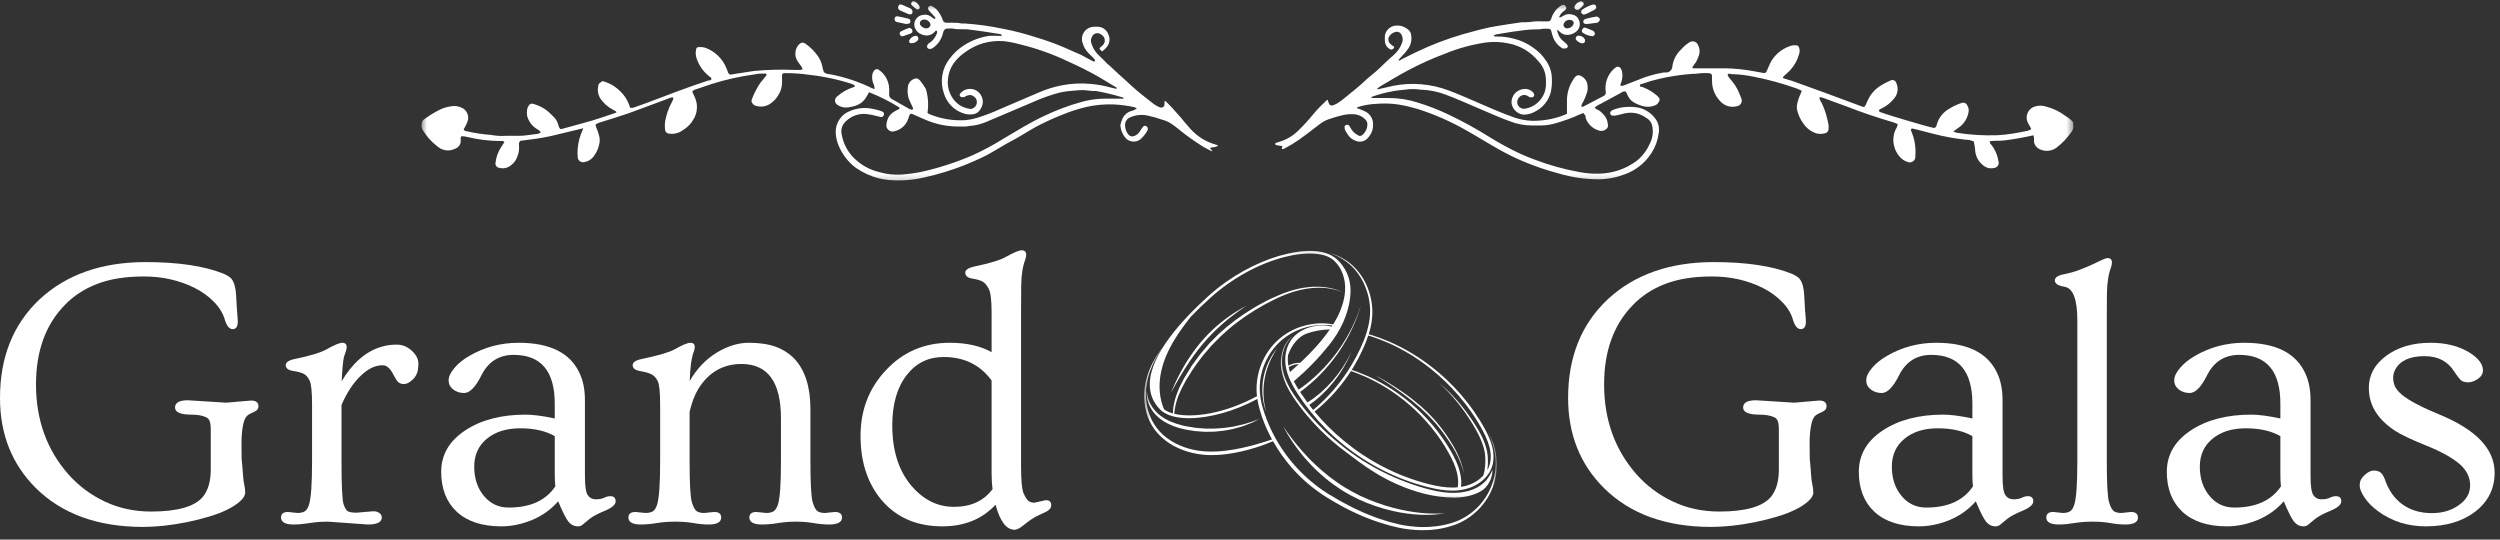 <svg width="366" height="79" viewBox="0 0 366 79" fill="none" xmlns="http://www.w3.org/2000/svg">
<rect x="0" y="0" width="366" height="79" fill="#333333" stroke="none"/>
<path d="M36.75 58.64C37.469 58.64 37.833 58.911 37.833 59.453C37.833 59.718 37.75 59.922 37.583 60.057C37.427 60.198 37.177 60.338 36.833 60.474C36.5 60.614 36.24 60.786 36.062 60.995C35.896 61.203 35.755 61.526 35.646 61.953C35.448 62.776 35.354 63.76 35.354 64.911C35.354 66.052 35.359 66.802 35.375 67.161C35.401 67.526 35.438 67.89 35.479 68.265C35.562 69.614 35.651 70.495 35.75 70.911C35.844 71.328 35.896 71.734 35.896 72.12C35.896 72.51 35.651 72.927 35.167 73.37C34.677 73.817 34.042 74.234 33.25 74.62C32.458 75.01 31.542 75.359 30.5 75.661C29.458 75.969 28.396 76.234 27.312 76.453C25.005 76.911 22.885 77.14 20.958 77.14C14.318 77.14 9.083 75.245 5.25 71.453C1.75 67.969 0 63.573 0 58.265C0 52.281 1.927 47.468 5.792 43.828C9.708 40.192 14.885 38.37 21.333 38.37C26.109 38.37 29.917 38.942 32.75 40.078C33.302 40.328 33.688 40.578 33.896 40.828C34.281 41.328 34.505 42.109 34.562 43.161C34.63 44.218 34.672 44.953 34.688 45.37C34.771 46.286 34.812 46.859 34.812 47.078C34.812 47.817 34.562 48.182 34.062 48.182C33.573 48.182 33.193 47.724 32.917 46.807C32.651 45.88 32.125 45.01 31.333 44.203C30.542 43.385 29.588 42.698 28.479 42.14C26.24 41.031 23.771 40.474 21.062 40.474C18.365 40.474 16.073 40.843 14.188 41.578C12.312 42.302 10.719 43.349 9.417 44.724C6.651 47.588 5.271 51.442 5.271 56.286C5.271 61.468 6.854 65.859 10.021 69.453C11.521 71.135 13.297 72.463 15.354 73.432C17.422 74.406 19.677 74.89 22.125 74.89C26 74.89 28.531 74.161 29.729 72.703C30.479 71.745 30.854 70.432 30.854 68.765V62.724C30.854 61.864 30.651 61.328 30.25 61.12C29.708 60.843 28.963 60.703 28.021 60.703C26.422 60.703 25.625 60.359 25.625 59.661C25.625 58.953 26.255 58.599 27.521 58.599L33.104 58.953L36.75 58.64Z" fill="white"/>
<path d="M42.999 76.786C41.759 76.786 41.145 76.442 41.145 75.765C41.145 75.224 41.483 74.953 42.166 74.953L43.561 75.099C43.978 75.099 44.322 75.026 44.603 74.87C44.879 74.703 45.093 74.364 45.249 73.849C45.541 72.906 45.686 70.807 45.686 67.557V59.265C45.686 57.38 45.567 56.198 45.332 55.724C45.108 55.255 44.832 54.927 44.499 54.745C44.176 54.567 43.65 54.422 42.916 54.307C42.192 54.198 41.832 53.911 41.832 53.453C41.832 53.026 42.301 52.718 43.249 52.536C45.457 52.078 46.978 51.614 47.811 51.14C48.936 50.505 49.707 50.182 50.124 50.182C50.541 50.182 50.749 50.39 50.749 50.807C50.749 51.015 50.707 51.234 50.624 51.453C50.541 51.677 50.447 51.948 50.353 52.265C50.212 52.89 50.103 54.073 50.02 55.807C51.629 53.114 53.572 51.432 55.853 50.765C56.52 50.557 57.259 50.453 58.082 50.453C58.916 50.453 59.65 50.755 60.291 51.349C60.926 51.932 61.249 52.557 61.249 53.224C61.249 53.89 61.171 54.385 61.02 54.703C60.879 55.026 60.697 55.297 60.478 55.515C59.989 55.989 59.551 56.224 59.166 56.224C58.791 56.224 58.499 56.13 58.291 55.932C58.093 55.739 57.864 55.385 57.603 54.87C57.145 53.942 56.624 53.474 56.041 53.474C55.468 53.474 54.926 53.599 54.416 53.849C53.9 54.099 53.379 54.474 52.853 54.974C51.728 56.031 50.775 57.468 49.999 59.286V67.557C49.999 71.088 50.093 73.161 50.291 73.786C50.483 74.401 50.718 74.765 50.999 74.89C51.291 75.005 51.686 75.057 52.186 75.057L54.666 74.849C55.041 74.849 55.337 74.942 55.561 75.12C55.78 75.286 55.895 75.505 55.895 75.765C55.895 76.442 55.212 76.786 53.853 76.786L47.999 76.37C47.051 76.37 46.155 76.437 45.311 76.578C44.478 76.713 43.707 76.786 42.999 76.786Z" fill="white"/>
<path d="M89.342 72.64C89.868 72.64 90.134 72.89 90.134 73.39C90.134 73.88 89.598 74.344 88.53 74.786C87.457 75.234 86.707 75.635 86.28 75.995C85.848 76.359 85.53 76.62 85.322 76.786C85.124 76.963 84.889 77.057 84.613 77.057C84.056 77.057 83.592 76.828 83.217 76.37C82.853 75.911 82.353 74.922 81.717 73.39C80.66 74.599 79.374 75.515 77.863 76.14C76.363 76.75 74.868 77.057 73.384 77.057C70.592 77.057 68.426 76.349 66.884 74.932C65.353 73.505 64.592 71.552 64.592 69.078C64.592 66.594 65.749 64.578 68.072 63.036C70.389 61.484 73.353 60.703 76.967 60.703C78.051 60.703 79.467 60.89 81.217 61.265V59.099C81.217 54.338 79.207 51.953 75.197 51.953C73.072 51.953 71.509 52.932 70.509 54.89C69.634 56.656 68.78 57.536 67.947 57.536C67.332 57.536 66.801 57.364 66.342 57.015C65.894 56.656 65.676 56.213 65.676 55.682C65.676 55.14 65.952 54.547 66.509 53.89C67.061 53.224 67.801 52.63 68.717 52.099C70.91 50.823 73.311 50.182 75.926 50.182C80.551 50.182 83.535 51.692 84.884 54.703C85.384 55.776 85.634 57.088 85.634 58.64V69.724C85.634 71.156 85.769 72.078 86.051 72.495C86.327 72.901 86.717 73.099 87.217 73.099C87.717 73.099 88.124 73.026 88.447 72.87C88.764 72.719 89.061 72.64 89.342 72.64ZM81.217 63.849C79.884 63.088 78.197 62.703 76.155 62.703C74.124 62.703 72.493 63.218 71.259 64.245C70.035 65.26 69.426 66.62 69.426 68.328C69.426 70.036 69.894 71.463 70.842 72.599C71.785 73.739 72.993 74.307 74.467 74.307C77.634 74.307 79.91 73.276 81.301 71.203C81.243 70.692 81.217 70.114 81.217 69.474V63.849Z" fill="white"/>
<path d="M93.832 76.786C92.609 76.786 91.999 76.442 91.999 75.765C91.999 75.224 92.343 74.953 93.041 74.953L94.499 75.099C94.926 75.099 95.28 75.026 95.562 74.87C95.838 74.703 96.051 74.364 96.207 73.849C96.499 72.906 96.645 70.807 96.645 67.557V59.265C96.645 57.39 96.52 56.218 96.27 55.745C96.02 55.276 95.713 54.953 95.353 54.786C95.004 54.609 94.463 54.453 93.728 54.328C92.989 54.203 92.624 53.911 92.624 53.453C92.624 53.026 93.093 52.718 94.041 52.536C96.426 52.036 98.02 51.567 98.812 51.12C99.905 50.495 100.666 50.182 101.082 50.182C101.499 50.182 101.707 50.39 101.707 50.807C101.707 51.015 101.666 51.234 101.582 51.453C101.234 52.343 101.03 53.781 100.978 55.765C102.03 53.963 103.353 52.578 104.937 51.62C106.52 50.661 108.082 50.182 109.624 50.182C111.176 50.182 112.489 50.38 113.562 50.765C114.629 51.156 115.546 51.745 116.312 52.536C117.864 54.203 118.645 56.656 118.645 59.89V67.557C118.645 70.807 118.754 72.802 118.978 73.536C119.197 74.26 119.447 74.703 119.728 74.87C120.004 75.026 120.359 75.099 120.791 75.099L122.228 74.953C122.921 74.953 123.27 75.224 123.27 75.765C123.27 76.442 122.645 76.786 121.395 76.786C120.671 76.786 119.905 76.713 119.103 76.578C118.296 76.437 117.437 76.37 116.52 76.37C115.603 76.37 114.728 76.437 113.895 76.578C113.062 76.713 112.28 76.786 111.562 76.786C110.322 76.786 109.707 76.442 109.707 75.765C109.707 75.224 110.046 74.953 110.728 74.953L112.166 75.099C112.593 75.099 112.947 75.026 113.228 74.87C113.504 74.703 113.728 74.364 113.895 73.849C114.187 72.922 114.332 70.823 114.332 67.557V61.224C114.332 55.932 112.405 53.286 108.562 53.286C105.838 53.286 103.718 54.515 102.207 56.974C101.666 57.89 101.249 59.005 100.957 60.307V67.557C100.957 70.807 101.067 72.802 101.291 73.536C101.51 74.26 101.76 74.703 102.041 74.87C102.317 75.026 102.666 75.099 103.082 75.099L104.562 74.953C105.239 74.953 105.582 75.224 105.582 75.765C105.582 76.442 104.968 76.786 103.749 76.786C103.051 76.786 102.312 76.713 101.52 76.578C100.728 76.437 99.838 76.37 98.853 76.37C97.879 76.37 96.978 76.437 96.145 76.578C95.322 76.713 94.551 76.786 93.832 76.786Z" fill="white"/>
<path d="M145.754 73.89C143.78 76.005 141.181 77.057 137.962 77.057C134.181 77.057 131.197 75.755 129.004 73.14C126.988 70.698 125.983 67.588 125.983 63.807C125.983 60.031 127.223 56.823 129.712 54.182C132.212 51.515 135.322 50.182 139.045 50.182C141.488 50.182 143.53 50.64 145.17 51.557V45.703C145.17 43.953 145.03 42.817 144.754 42.286C144.473 41.76 144.176 41.406 143.858 41.224C143.551 41.047 143.051 40.901 142.358 40.786C141.66 40.677 141.316 40.385 141.316 39.911C141.316 39.495 141.785 39.192 142.733 38.995C144.952 38.536 146.483 38.067 147.316 37.578C148.441 36.953 149.197 36.64 149.587 36.64C150.014 36.64 150.233 36.859 150.233 37.286C150.233 37.484 150.197 37.692 150.129 37.911C149.738 38.911 149.53 40.182 149.504 41.724C149.488 43.265 149.483 44.515 149.483 45.474V68.224C149.483 70.265 149.598 71.588 149.837 72.182C150.087 72.765 150.327 73.151 150.566 73.328C150.801 73.51 151.087 73.599 151.42 73.599L153.108 73.224C153.634 73.224 153.9 73.469 153.9 73.953C153.9 74.234 153.78 74.469 153.545 74.661C153.322 74.844 152.931 75.052 152.379 75.286C151.822 75.526 151.358 75.776 150.983 76.036C150.608 76.302 150.28 76.541 150.004 76.765C149.379 77.291 148.889 77.557 148.545 77.557C147.337 77.557 146.405 76.338 145.754 73.89ZM145.17 55.703C143.488 53.411 141.155 52.265 138.17 52.265C135.931 52.265 134.139 53.13 132.795 54.849C131.348 56.656 130.629 59.135 130.629 62.286C130.629 65.953 131.556 68.89 133.42 71.099C135.17 73.172 137.254 74.203 139.67 74.203C142.139 74.203 144.025 73.338 145.316 71.599C145.217 70.906 145.17 70.109 145.17 69.203V55.703Z" fill="white"/>
<path d="M266.321 58.64C267.04 58.64 267.404 58.911 267.404 59.453C267.404 59.718 267.321 59.922 267.154 60.057C266.998 60.198 266.748 60.338 266.404 60.474C266.071 60.614 265.81 60.786 265.633 60.995C265.467 61.203 265.326 61.526 265.217 61.953C265.019 62.776 264.925 63.76 264.925 64.911C264.925 66.052 264.93 66.802 264.946 67.161C264.972 67.526 265.008 67.89 265.05 68.265C265.133 69.614 265.222 70.495 265.321 70.911C265.415 71.328 265.467 71.734 265.467 72.12C265.467 72.51 265.222 72.927 264.737 73.37C264.248 73.817 263.612 74.234 262.821 74.62C262.029 75.01 261.112 75.359 260.071 75.661C259.029 75.969 257.967 76.234 256.883 76.453C254.576 76.911 252.456 77.14 250.529 77.14C243.889 77.14 238.654 75.245 234.821 71.453C231.321 67.969 229.571 63.573 229.571 58.265C229.571 52.281 231.498 47.468 235.362 43.828C239.279 40.192 244.456 38.37 250.904 38.37C255.68 38.37 259.487 38.942 262.321 40.078C262.873 40.328 263.258 40.578 263.467 40.828C263.852 41.328 264.076 42.109 264.133 43.161C264.201 44.218 264.243 44.953 264.258 45.37C264.342 46.286 264.383 46.859 264.383 47.078C264.383 47.817 264.133 48.182 263.633 48.182C263.144 48.182 262.764 47.724 262.487 46.807C262.222 45.88 261.696 45.01 260.904 44.203C260.112 43.385 259.159 42.698 258.05 42.14C255.81 41.031 253.342 40.474 250.633 40.474C247.935 40.474 245.644 40.843 243.758 41.578C241.883 42.302 240.29 43.349 238.987 44.724C236.222 47.588 234.842 51.442 234.842 56.286C234.842 61.468 236.425 65.859 239.592 69.453C241.092 71.135 242.868 72.463 244.925 73.432C246.993 74.406 249.248 74.89 251.696 74.89C255.571 74.89 258.102 74.161 259.3 72.703C260.05 71.745 260.425 70.432 260.425 68.765V62.724C260.425 61.864 260.222 61.328 259.821 61.12C259.279 60.843 258.534 60.703 257.592 60.703C255.993 60.703 255.196 60.359 255.196 59.661C255.196 58.953 255.826 58.599 257.092 58.599L262.675 58.953L266.321 58.64Z" fill="white"/>
<path d="M296.882 72.64C297.408 72.64 297.674 72.89 297.674 73.39C297.674 73.88 297.137 74.344 296.07 74.786C294.997 75.234 294.247 75.635 293.82 75.995C293.387 76.359 293.07 76.62 292.861 76.786C292.664 76.963 292.429 77.057 292.153 77.057C291.596 77.057 291.132 76.828 290.757 76.37C290.393 75.911 289.893 74.922 289.257 73.39C288.2 74.599 286.914 75.515 285.403 76.14C283.903 76.75 282.408 77.057 280.924 77.057C278.132 77.057 275.966 76.349 274.424 74.932C272.893 73.505 272.132 71.552 272.132 69.078C272.132 66.594 273.289 64.578 275.611 63.036C277.929 61.484 280.893 60.703 284.507 60.703C285.591 60.703 287.007 60.89 288.757 61.265V59.099C288.757 54.338 286.747 51.953 282.736 51.953C280.611 51.953 279.049 52.932 278.049 54.89C277.174 56.656 276.32 57.536 275.486 57.536C274.872 57.536 274.341 57.364 273.882 57.015C273.434 56.656 273.216 56.213 273.216 55.682C273.216 55.14 273.492 54.547 274.049 53.89C274.601 53.224 275.341 52.63 276.257 52.099C278.45 50.823 280.851 50.182 283.466 50.182C288.091 50.182 291.075 51.692 292.424 54.703C292.924 55.776 293.174 57.088 293.174 58.64V69.724C293.174 71.156 293.309 72.078 293.591 72.495C293.867 72.901 294.257 73.099 294.757 73.099C295.257 73.099 295.664 73.026 295.986 72.87C296.304 72.719 296.601 72.64 296.882 72.64ZM288.757 63.849C287.424 63.088 285.736 62.703 283.695 62.703C281.664 62.703 280.033 63.218 278.799 64.245C277.575 65.26 276.966 66.62 276.966 68.328C276.966 70.036 277.434 71.463 278.382 72.599C279.325 73.739 280.533 74.307 282.007 74.307C285.174 74.307 287.45 73.276 288.841 71.203C288.783 70.692 288.757 70.114 288.757 69.474V63.849Z" fill="white"/>
<path d="M301.414 76.786C300.19 76.786 299.581 76.442 299.581 75.765C299.581 75.224 299.919 74.953 300.602 74.953L301.997 75.099C302.414 75.099 302.758 75.026 303.039 74.87C303.315 74.703 303.529 74.364 303.685 73.849C303.977 72.906 304.122 70.807 304.122 67.557V46.87C304.122 43.786 303.482 42.156 302.206 41.974C301.289 41.823 300.831 41.515 300.831 41.057C300.831 40.63 301.258 40.328 302.122 40.161C302.997 39.984 303.779 39.76 304.477 39.495C305.185 39.218 305.81 38.953 306.352 38.703C306.893 38.453 307.352 38.239 307.727 38.057C308.102 37.88 308.372 37.786 308.539 37.786C308.966 37.786 309.185 37.995 309.185 38.411C309.185 38.62 309.148 38.838 309.081 39.057C308.69 40.057 308.482 41.328 308.456 42.87C308.44 44.401 308.435 45.656 308.435 46.64V67.557C308.435 70.807 308.544 72.802 308.768 73.536C308.987 74.26 309.237 74.703 309.518 74.87C309.794 75.026 310.148 75.099 310.581 75.099L311.956 74.953C312.648 74.953 312.997 75.224 312.997 75.765C312.997 76.442 312.383 76.786 311.164 76.786C310.456 76.786 309.716 76.713 308.956 76.578C308.206 76.437 307.336 76.37 306.352 76.37C305.362 76.37 304.466 76.437 303.664 76.578C302.857 76.713 302.107 76.786 301.414 76.786Z" fill="white"/>
<path d="M341.972 72.64C342.498 72.64 342.764 72.89 342.764 73.39C342.764 73.88 342.227 74.344 341.159 74.786C340.087 75.234 339.337 75.635 338.909 75.995C338.477 76.359 338.159 76.62 337.951 76.786C337.753 76.963 337.519 77.057 337.243 77.057C336.685 77.057 336.222 76.828 335.847 76.37C335.482 75.911 334.982 74.922 334.347 73.39C333.29 74.599 332.003 75.515 330.493 76.14C328.993 76.75 327.498 77.057 326.014 77.057C323.222 77.057 321.055 76.349 319.514 74.932C317.982 73.505 317.222 71.552 317.222 69.078C317.222 66.594 318.378 64.578 320.701 63.036C323.019 61.484 325.982 60.703 329.597 60.703C330.68 60.703 332.097 60.89 333.847 61.265V59.099C333.847 54.338 331.837 51.953 327.826 51.953C325.701 51.953 324.139 52.932 323.139 54.89C322.264 56.656 321.409 57.536 320.576 57.536C319.962 57.536 319.43 57.364 318.972 57.015C318.524 56.656 318.305 56.213 318.305 55.682C318.305 55.14 318.581 54.547 319.139 53.89C319.691 53.224 320.43 52.63 321.347 52.099C323.54 50.823 325.941 50.182 328.555 50.182C333.18 50.182 336.165 51.692 337.514 54.703C338.014 55.776 338.264 57.088 338.264 58.64V69.724C338.264 71.156 338.399 72.078 338.68 72.495C338.956 72.901 339.347 73.099 339.847 73.099C340.347 73.099 340.753 73.026 341.076 72.87C341.394 72.719 341.691 72.64 341.972 72.64ZM333.847 63.849C332.514 63.088 330.826 62.703 328.784 62.703C326.753 62.703 325.123 63.218 323.889 64.245C322.665 65.26 322.055 66.62 322.055 68.328C322.055 70.036 322.524 71.463 323.472 72.599C324.415 73.739 325.623 74.307 327.097 74.307C330.264 74.307 332.54 73.276 333.93 71.203C333.873 70.692 333.847 70.114 333.847 69.474V63.849Z" fill="white"/>
<path d="M348.191 74.87C347.342 74.26 346.676 73.594 346.191 72.87C345.702 72.135 345.462 71.557 345.462 71.14C345.462 70.724 345.525 70.411 345.65 70.203C345.775 69.984 345.931 69.781 346.129 69.599C346.613 69.13 347.077 68.89 347.525 68.89C347.983 68.89 348.327 69.005 348.566 69.224C348.816 69.432 349.045 69.849 349.254 70.474C349.472 71.088 349.78 71.682 350.17 72.265C350.571 72.838 351.051 73.338 351.608 73.765C352.816 74.672 354.285 75.12 356.025 75.12C357.566 75.12 358.868 74.739 359.941 73.974C361.066 73.198 361.629 72.224 361.629 71.057C361.629 69.88 361.118 68.844 360.108 67.953C359.009 67.01 357.384 66.109 355.233 65.245C353.092 64.385 351.566 63.661 350.65 63.078C349.743 62.484 349.009 61.849 348.441 61.182C347.342 59.906 346.795 58.442 346.795 56.786C346.795 54.901 347.65 53.328 349.358 52.078C351.077 50.817 353.238 50.182 355.837 50.182C358.071 50.182 359.962 50.656 361.504 51.599C362.837 52.432 363.504 53.307 363.504 54.224C363.504 54.713 363.254 55.13 362.754 55.474C362.264 55.807 361.801 55.974 361.358 55.974C360.926 55.974 360.592 55.89 360.358 55.724C360.118 55.547 359.759 55.088 359.275 54.349C358.327 52.88 356.889 52.14 354.962 52.14C352.795 52.14 351.363 52.797 350.67 54.099C350.462 54.463 350.358 54.859 350.358 55.286C350.358 55.718 350.441 56.135 350.608 56.536C350.785 56.927 351.118 57.338 351.608 57.765C352.618 58.614 354.488 59.599 357.212 60.724C362.545 62.932 365.212 65.76 365.212 69.203C365.212 71.526 364.28 73.411 362.42 74.87C360.53 76.328 358.097 77.057 355.129 77.057C352.504 77.057 350.191 76.328 348.191 74.87Z" fill="white"/>
<mask id="mask0_1_107" style="mask-type:luminance" maskUnits="userSpaceOnUse" x="185" y="0" width="119" height="27">
<path d="M185.935 0.505H303.565V26.776H185.935V0.505Z" fill="white"/>
</mask>
<g mask="url(#mask0_1_107)">
<path d="M297.69 19.807C296.95 19.963 296.268 20.12 295.58 20.234C294.898 20.349 294.159 20.474 293.414 20.562C292.674 20.646 291.992 20.562 291.32 20.672C291.32 20.787 291.32 20.901 291.32 20.943C292.008 21.719 292.424 22.615 292.575 23.635C292.643 23.849 292.622 24.047 292.508 24.234C292.393 24.422 292.226 24.537 292.008 24.573C291.388 24.734 290.83 24.609 290.336 24.203C289.669 23.672 289.278 22.979 289.169 22.135C289.169 21.667 289.044 21.198 288.971 20.719C288.586 20.542 288.185 20.448 287.758 20.448C286.169 20.276 284.601 19.995 283.054 19.594L280.69 18.984L279.909 18.802C279.83 18.838 279.784 18.896 279.768 18.979C279.747 19.057 279.758 19.13 279.81 19.198C280.31 20.38 280.513 21.609 280.403 22.885C280.419 23.026 280.398 23.162 280.341 23.292C280.278 23.422 280.195 23.531 280.08 23.615C279.961 23.698 279.836 23.75 279.69 23.766C279.549 23.781 279.414 23.766 279.278 23.708C278.95 23.609 278.659 23.448 278.398 23.224C278.107 22.963 277.867 22.662 277.674 22.323C277.482 21.984 277.346 21.625 277.263 21.24C277.185 20.859 277.169 20.474 277.211 20.088C277.252 19.698 277.351 19.328 277.513 18.974C277.679 18.724 277.784 18.458 277.825 18.167C277.627 18.068 277.424 17.99 277.216 17.922C274.935 17.245 272.685 16.505 270.445 15.625L266.898 14.323C266.747 14.271 266.596 14.234 266.44 14.208C266.284 14.391 266.44 14.505 266.44 14.62C266.82 15.281 267.112 15.974 267.325 16.703C267.466 17.213 267.596 17.74 267.695 18.25C267.721 18.469 267.721 18.693 267.695 18.917C267.69 19.062 267.638 19.193 267.544 19.302C267.45 19.417 267.325 19.484 267.179 19.51C266.742 19.635 266.299 19.635 265.857 19.51C265.091 19.234 264.476 18.76 264.018 18.094C263.58 17.5 263.278 16.849 263.107 16.135C263.034 15.833 263.034 15.531 263.107 15.229C263.211 14.708 263.383 14.203 263.617 13.724L263.789 13.302C263.565 13.182 263.33 13.073 263.091 12.974C260.997 12.229 258.862 11.641 256.679 11.219C255.742 11.021 254.789 10.901 253.83 10.865C253.617 10.865 253.388 10.865 253.159 10.776C253.08 10.781 253.013 10.812 252.961 10.875C252.924 10.953 252.924 11.026 252.961 11.104C253.091 11.318 253.247 11.516 253.414 11.698C253.919 12.271 254.32 12.912 254.612 13.615C254.726 13.87 254.825 14.135 254.924 14.391C254.982 14.51 255.002 14.63 254.997 14.755C254.997 14.885 254.961 15.005 254.903 15.115C254.841 15.229 254.763 15.323 254.659 15.396C254.554 15.474 254.44 15.521 254.315 15.542C253.455 15.76 252.69 15.583 252.018 15C251.112 14.135 250.648 13.078 250.638 11.828C250.638 11.599 250.638 11.375 250.638 11.146C250.638 10.917 250.508 10.719 250.237 10.719C249.565 10.672 248.898 10.698 248.232 10.807H247.815C246.164 10.922 244.528 11.167 242.914 11.542C242.06 11.734 241.226 11.979 240.403 12.281C240.278 12.281 240.133 12.281 240.091 12.505C240.049 12.734 240.32 12.703 240.476 12.75C241.247 13.037 241.94 13.448 242.56 13.979C242.664 14.073 242.763 14.172 242.857 14.281C243.008 14.49 243.008 14.693 242.857 14.901C242.732 15.172 242.528 15.354 242.242 15.443C241.705 15.656 241.153 15.693 240.591 15.557C240.091 15.427 239.617 15.234 239.164 14.974C238.773 14.729 238.487 14.401 238.299 13.979C238.211 13.781 238.112 13.583 238.028 13.417C237.804 13.349 237.607 13.385 237.429 13.526L234.252 15.245C233.95 15.365 233.685 15.542 233.466 15.781C233.58 15.87 233.653 15.969 233.737 15.995C234.054 16.125 234.33 16.312 234.565 16.562C235.06 17.016 235.341 17.578 235.403 18.25C235.45 18.526 235.362 18.75 235.133 18.917C234.825 19.162 234.487 19.229 234.107 19.115C233.653 18.99 233.252 18.771 232.903 18.448C232.56 18.125 232.31 17.745 232.153 17.297C232.153 17.146 232.153 16.974 232.013 16.818C231.955 16.719 231.883 16.625 231.799 16.547L231.315 16.734C230.138 17.271 228.929 17.713 227.679 18.062C227.034 18.25 226.372 18.349 225.7 18.365H224.273C223.174 18.37 222.107 18.172 221.08 17.766C219.487 17.198 217.961 16.49 216.409 15.838C214.857 15.188 213.19 14.422 211.523 13.812C210.409 13.401 209.258 13.172 208.07 13.13H207.987C207.205 13.01 206.429 13.01 205.648 13.13C205.122 13.213 204.58 13.213 204.07 13.328C202.929 13.516 201.815 13.812 200.732 14.208C200.82 14.391 200.976 14.349 201.091 14.349H203.284C204.747 14.344 206.169 14.568 207.56 15.016C209.117 15.495 210.633 16.088 212.107 16.787C214.153 17.766 216.138 18.859 218.06 20.062C219.539 20.984 221.07 21.812 222.648 22.547C223.294 22.828 223.945 23.099 224.601 23.338C226.778 24.177 229.018 24.797 231.315 25.208C232.284 25.391 233.263 25.458 234.252 25.422C236.211 25.344 237.992 24.729 239.58 23.578C240.221 23.068 240.752 22.458 241.164 21.75C241.33 21.469 241.461 21.156 241.617 20.859C241.94 20.151 242.044 19.412 241.929 18.646C241.846 18.01 241.523 17.537 240.961 17.229C240.008 16.562 238.966 16.354 237.825 16.604C237.398 16.719 236.955 16.833 236.528 16.917C236.362 16.948 236.195 16.948 236.034 16.917C235.872 16.891 235.778 16.802 235.747 16.646C235.705 16.495 235.742 16.37 235.862 16.266C235.945 16.193 236.044 16.135 236.143 16.094C236.773 15.833 237.429 15.688 238.112 15.656C238.7 15.615 239.284 15.651 239.867 15.755C240.742 15.953 241.487 16.391 242.086 17.057C242.768 17.787 243.008 18.635 242.815 19.609C242.674 20.635 242.32 21.583 241.747 22.448C240.773 23.922 239.45 24.953 237.784 25.552C236.565 26.01 235.299 26.245 233.992 26.245C232.018 26.24 230.086 25.958 228.195 25.396C226.346 24.906 224.549 24.287 222.794 23.537C221.653 23.042 220.539 22.49 219.471 21.891C217.836 20.974 216.252 19.963 214.612 19.057C212.351 17.766 209.976 16.724 207.487 15.938C206.601 15.672 205.705 15.463 204.794 15.312C203.705 15.141 202.617 15.104 201.518 15.203C200.544 15.24 199.591 15.406 198.669 15.713C198.669 15.922 198.867 15.896 198.966 15.938C199.065 15.979 199.607 16.177 199.893 16.333C200.237 16.51 200.513 16.76 200.716 17.088C200.919 17.422 201.018 17.776 201.018 18.167C201.044 18.901 200.815 19.547 200.336 20.104C200.117 20.401 199.83 20.594 199.476 20.688C199.122 20.776 198.773 20.75 198.44 20.604C198.002 20.443 197.653 20.177 197.383 19.797C197.226 19.568 197.075 19.328 196.945 19.083C196.877 18.963 196.846 18.828 196.841 18.688C196.815 18.49 196.898 18.359 197.086 18.292C197.268 18.224 197.419 18.266 197.544 18.422C197.643 18.573 197.726 18.76 197.841 18.917C198.065 19.287 198.367 19.568 198.752 19.766C198.987 19.953 199.216 19.953 199.45 19.766C199.888 19.391 200.133 18.922 200.179 18.349C200.221 18.021 200.127 17.734 199.893 17.5C199.398 17 198.799 16.745 198.096 16.719C197.502 16.693 196.919 16.755 196.346 16.917C195.716 17.057 195.107 17.271 194.492 17.469C194.039 17.63 193.622 17.859 193.237 18.151C191.898 19.156 190.601 20.234 189.164 21.115L187.924 21.807C187.836 21.823 187.752 21.823 187.664 21.807L187.737 21.396C187.383 21.271 186.94 21.396 186.627 21.083C186.81 20.844 187.08 20.844 187.31 20.76C188.044 20.537 188.716 20.203 189.336 19.75C189.549 19.568 189.773 19.396 189.976 19.213C190.799 18.417 191.575 17.568 192.299 16.677C192.898 15.953 193.607 15.255 194.278 14.635H194.377C194.424 14.818 194.487 15 194.565 15.172C194.607 15.281 194.679 15.365 194.789 15.412C194.898 15.458 195.008 15.469 195.117 15.427C195.357 15.349 195.586 15.245 195.804 15.115C196.138 14.906 196.455 14.677 196.758 14.422C197.711 13.641 198.679 12.891 199.607 12.042C200.19 11.474 200.836 10.974 201.445 10.453L201.945 10C202.617 9.359 203.268 8.708 203.982 8.109C204.57 7.609 204.997 6.995 205.263 6.271C205.424 5.849 205.388 5.448 205.164 5.062C205.08 4.891 204.95 4.771 204.773 4.703C204.596 4.63 204.419 4.63 204.237 4.693C203.836 4.802 203.539 5.036 203.341 5.406C203.258 5.573 203.237 5.75 203.268 5.938C203.304 6.125 203.388 6.281 203.528 6.411C203.711 6.573 203.909 6.724 204.112 6.865C204.096 7.01 204.023 7.12 203.893 7.193C203.763 7.266 203.633 7.271 203.497 7.203C203.07 6.974 202.82 6.62 202.758 6.141C202.726 5.807 202.726 5.469 202.758 5.135C202.83 4.802 202.987 4.51 203.232 4.266C203.471 4.026 203.763 3.865 204.096 3.786C204.83 3.651 205.492 3.812 206.075 4.271C206.367 4.469 206.539 4.745 206.591 5.094C206.716 5.818 206.575 6.49 206.179 7.104C205.877 7.542 205.534 7.943 205.153 8.312C204.992 8.469 204.851 8.651 204.711 8.823C204.893 8.906 205.039 8.823 205.164 8.693L207.362 7.615C209.56 6.557 211.836 5.688 214.185 5.005C215.513 4.641 216.836 4.271 218.174 3.984C219.06 3.818 219.945 3.688 220.825 3.547L222.752 3.26C222.909 3.26 223.075 3.26 223.247 3.26C223.726 3.255 224.2 3.214 224.674 3.135C225.091 3.115 225.508 3.115 225.929 3.135H226.612C226.841 3.141 226.992 3.036 227.07 2.823L227.268 2.271C227.544 1.693 227.94 1.224 228.466 0.854C228.58 0.776 228.711 0.729 228.851 0.708C229.049 0.703 229.174 0.792 229.232 0.979C229.33 1.115 229.33 1.245 229.232 1.375C229.159 1.453 229.08 1.526 228.992 1.589C228.638 1.828 228.388 2.146 228.237 2.542C228.336 2.542 228.409 2.542 228.466 2.542L229.133 2.172C229.518 2.031 229.903 2.031 230.289 2.172C230.643 2.245 230.898 2.448 231.06 2.766C231.164 2.927 231.232 3.104 231.263 3.292C231.294 3.484 231.289 3.672 231.247 3.859C231.2 4.047 231.122 4.219 231.008 4.37C230.893 4.526 230.752 4.651 230.586 4.75C230.278 4.964 229.935 5.083 229.56 5.104C229.117 5.146 228.732 5.01 228.409 4.708L227.992 4.328C227.982 4.417 227.982 4.505 227.992 4.594C228.148 5.25 228.497 5.776 229.049 6.172C229.2 6.292 229.341 6.427 229.461 6.578C229.534 6.677 229.544 6.786 229.497 6.896C229.445 7.005 229.357 7.068 229.232 7.078C229.07 7.12 228.909 7.12 228.747 7.078C228.054 6.667 227.58 6.083 227.325 5.318C227.226 5.047 227.179 4.781 227.096 4.51C227.049 4.318 226.924 4.219 226.726 4.214C226.445 4.198 226.164 4.198 225.883 4.214C225.7 4.214 225.502 4.297 225.315 4.297C224.357 4.281 223.409 4.354 222.466 4.51C221.299 4.641 220.143 4.865 218.976 5.047C218.862 5.099 218.752 5.156 218.648 5.219C218.83 5.406 219.028 5.349 219.2 5.349C220.018 5.344 220.82 5.448 221.612 5.661C222.648 5.911 223.596 6.349 224.461 6.979C225.247 7.516 225.898 8.188 226.414 8.99C226.935 9.781 227.195 10.651 227.195 11.599C227.221 12.213 227.174 12.823 227.054 13.427C226.898 14.062 226.617 14.635 226.211 15.146C225.799 15.656 225.304 16.057 224.716 16.349C224.195 16.641 223.633 16.787 223.034 16.787C222.58 16.734 222.185 16.547 221.862 16.224C221.534 15.901 221.341 15.516 221.284 15.057C221.273 14.812 221.31 14.573 221.393 14.338C221.476 14.104 221.596 13.891 221.758 13.703C221.924 13.516 222.112 13.365 222.336 13.25C222.554 13.13 222.789 13.062 223.034 13.031C223.596 12.963 224.07 13.135 224.461 13.542C224.528 13.63 224.575 13.729 224.601 13.838C224.617 13.943 224.596 14.031 224.534 14.115C224.471 14.193 224.393 14.24 224.289 14.25C224.08 14.281 223.893 14.229 223.732 14.094C223.492 13.927 223.226 13.87 222.935 13.927C222.685 13.99 222.482 14.13 222.33 14.338C222.174 14.552 222.107 14.787 222.122 15.047C222.159 15.323 222.284 15.547 222.508 15.719C222.732 15.885 222.987 15.953 223.263 15.912C223.674 15.844 224.065 15.708 224.435 15.505C224.799 15.307 225.122 15.052 225.403 14.74C225.679 14.427 225.898 14.083 226.06 13.698C226.216 13.307 226.304 12.912 226.325 12.495C226.325 12.266 226.325 12.042 226.325 11.812C226.336 10.724 225.971 9.781 225.232 8.979C224.08 7.583 222.617 6.708 220.841 6.354C219.737 6.12 218.627 6.078 217.508 6.224C215.445 6.531 213.45 7.078 211.523 7.87C209.7 8.552 207.935 9.344 206.221 10.255C204.794 11.005 203.455 11.828 202.075 12.635C201.903 12.734 201.773 12.875 201.544 13.047C201.648 13.057 201.747 13.057 201.846 13.047L203.982 12.562C205.341 12.292 206.705 12.213 208.086 12.338C209.466 12.453 210.799 12.76 212.091 13.245C213.346 13.713 214.586 14.25 215.825 14.792C217.778 15.625 219.716 16.521 221.726 17.213C222.528 17.484 223.357 17.641 224.205 17.682C225.669 17.713 227.091 17.5 228.476 17.031C228.794 16.932 229.107 16.787 229.403 16.662C229.403 15.912 229.403 15.245 229.403 14.463C229.466 13.375 229.81 12.385 230.429 11.484C230.857 10.849 231.242 10.906 231.857 11.385C232.237 11.729 232.424 12.156 232.424 12.662C232.455 12.974 232.424 13.276 232.325 13.573C232.174 14.057 231.976 14.531 231.742 14.99C231.586 15.172 231.513 15.385 231.513 15.625C231.601 15.625 231.685 15.625 231.758 15.625L234.737 14.068C235.028 13.932 235.143 13.703 235.075 13.385C234.992 12.776 235.054 12.188 235.263 11.609C235.466 11.031 235.794 10.531 236.247 10.109C236.346 10.01 236.455 9.922 236.57 9.844C236.7 9.766 236.836 9.75 236.976 9.786C237.122 9.828 237.226 9.911 237.299 10.042C237.409 10.234 237.471 10.443 237.497 10.662C237.56 11.151 237.502 11.62 237.341 12.083C237.268 12.224 237.232 12.375 237.226 12.537C237.414 12.62 237.528 12.537 237.653 12.537C238.679 12.141 239.695 11.729 240.721 11.344C241.648 11.021 242.596 10.776 243.57 10.609H243.982C244.216 10.594 244.414 10.505 244.575 10.338C244.737 10.172 244.82 9.974 244.825 9.745C244.971 8.734 245.419 7.885 246.164 7.193C246.513 6.786 246.919 6.448 247.372 6.172C247.591 6.042 247.82 6.016 248.06 6.094C248.299 6.172 248.471 6.323 248.57 6.552C248.846 7.047 248.898 7.562 248.726 8.099C248.622 8.417 248.492 8.724 248.33 9.021C248.159 9.302 247.945 9.557 247.758 9.828C247.758 10 247.914 10 248.013 10C248.117 10 248.414 10 248.601 10H252.648C254.049 10.031 255.44 10.177 256.82 10.438L258.148 10.677C258.377 10.729 258.539 10.651 258.633 10.438L259.002 9.589C259.278 8.917 259.685 8.333 260.216 7.839C260.752 7.344 261.362 6.984 262.049 6.75C262.346 6.641 262.648 6.604 262.966 6.635C263.195 6.651 263.336 6.771 263.393 6.99C263.492 7.292 263.492 7.599 263.393 7.901C263.148 8.807 262.705 9.604 262.065 10.297L261.023 11.276C261.023 11.406 261.091 11.484 261.226 11.5C261.596 11.615 261.982 11.713 262.351 11.838L267.023 13.526L272.726 15.641C272.799 15.646 272.877 15.646 272.955 15.641L273.153 15.328C273.252 15.13 273.336 14.917 273.424 14.719C273.877 13.719 274.586 12.948 275.544 12.406C275.935 12.177 276.33 11.974 276.742 11.797C276.825 11.75 276.914 11.724 277.008 11.719C277.101 11.713 277.19 11.724 277.278 11.76C277.367 11.797 277.44 11.854 277.502 11.922C277.56 11.995 277.607 12.078 277.627 12.167C277.799 12.547 277.851 12.948 277.789 13.359C277.721 13.776 277.549 14.135 277.273 14.448C276.784 15.057 276.185 15.531 275.476 15.87C275.336 15.932 275.2 16.016 275.075 16.109C275.075 16.333 275.19 16.391 275.32 16.432C275.961 16.646 276.601 16.875 277.242 17.057C278.669 17.5 280.091 17.912 281.518 18.318C282.086 18.49 282.659 18.62 283.169 18.745C283.393 18.651 283.513 18.484 283.539 18.25C283.846 17.203 284.476 16.412 285.435 15.88C285.987 15.537 286.57 15.266 287.19 15.073C287.341 15.01 287.487 15.01 287.638 15.068C287.789 15.125 287.903 15.224 287.971 15.37C288.205 15.708 288.273 16.078 288.185 16.479C287.987 17.458 287.461 18.224 286.617 18.776L285.95 19.255C286.153 19.344 286.362 19.406 286.575 19.453C288.518 19.755 290.471 19.865 292.435 19.797C293.19 19.755 293.94 19.677 294.685 19.552C295.44 19.443 296.112 19.287 296.924 19.13C297.08 19.068 297.237 18.995 297.377 18.901C297.325 18.766 297.258 18.63 297.179 18.505C297.065 18.276 296.909 18.062 296.82 17.838C296.737 17.625 296.695 17.406 296.7 17.177C296.705 16.953 296.752 16.734 296.846 16.526C296.935 16.318 297.065 16.135 297.232 15.979C297.398 15.823 297.591 15.703 297.804 15.625C298.414 15.417 299.023 15.417 299.627 15.625C300.674 15.906 301.627 16.38 302.482 17.042C302.888 17.266 303.232 17.557 303.518 17.922C303.508 18.021 303.508 18.12 303.518 18.219C303.601 18.724 303.466 19.162 303.107 19.526C302.549 20.302 301.893 20.979 301.138 21.568C300.778 21.854 300.367 22.021 299.909 22.068C299.45 22.115 299.018 22.042 298.601 21.838C298.33 21.713 298.117 21.521 297.961 21.26C297.81 21 297.747 20.719 297.778 20.417C297.768 20.333 297.768 20.25 297.778 20.162C297.778 20.162 297.721 19.938 297.69 19.807ZM230.419 3.318C230.357 3.203 230.278 3.099 230.19 3.005C230.065 2.943 229.935 2.906 229.794 2.901C229.659 2.896 229.523 2.922 229.398 2.979C229.268 3.036 229.164 3.12 229.075 3.229C228.987 3.333 228.924 3.453 228.893 3.589C228.877 3.729 228.914 3.849 229.008 3.958C229.148 4.125 229.33 4.188 229.549 4.141C229.877 4.099 230.127 3.938 230.304 3.661C230.351 3.547 230.388 3.438 230.419 3.318Z" fill="white"/>
</g>
<mask id="mask1_1_107" style="mask-type:luminance" maskUnits="userSpaceOnUse" x="61" y="0" width="119" height="27">
<path d="M61.596 0.505H179.268V26.776H61.596V0.505Z" fill="white"/>
</mask>
<g mask="url(#mask1_1_107)">
<path d="M85.393 18.776C83.742 19.172 82.231 19.552 80.705 19.906C79.179 20.26 77.669 20.417 76.174 20.615C75.903 20.885 75.987 21.172 75.987 21.438C76.018 21.927 75.94 22.401 75.763 22.859C75.513 23.594 75.034 24.141 74.336 24.49C73.929 24.656 73.518 24.682 73.096 24.573C72.898 24.552 72.747 24.458 72.638 24.292C72.528 24.13 72.502 23.953 72.554 23.766C72.653 22.943 72.935 22.188 73.393 21.495C73.549 21.281 73.695 21.042 73.851 20.802C73.778 20.734 73.7 20.682 73.606 20.646C73.44 20.63 73.278 20.63 73.112 20.646C71.534 20.62 69.981 20.427 68.45 20.062C68.164 19.979 67.867 19.938 67.565 19.938C67.367 20.151 67.45 20.391 67.45 20.604C67.455 20.865 67.388 21.099 67.237 21.318C67.086 21.531 66.888 21.677 66.638 21.766C66.257 21.963 65.851 22.047 65.419 22.016C64.987 21.984 64.596 21.844 64.247 21.594C63.685 21.177 63.169 20.703 62.705 20.177C62.466 19.906 62.294 19.583 62.049 19.297C61.721 18.87 61.633 18.401 61.778 17.88C61.81 17.74 61.883 17.63 61.997 17.542C62.705 17.005 63.455 16.537 64.247 16.125C64.804 15.838 65.393 15.656 66.013 15.568C66.586 15.458 67.132 15.531 67.653 15.797C68.002 15.974 68.257 16.24 68.409 16.599C68.565 16.953 68.591 17.323 68.476 17.698C68.382 17.984 68.257 18.266 68.106 18.531C68.039 18.677 67.95 18.818 67.877 18.932C67.966 19.12 68.112 19.213 68.32 19.213C69.497 19.484 70.685 19.667 71.882 19.75C72.632 19.896 73.388 19.938 74.148 19.88C74.82 19.88 75.492 19.88 76.159 19.88C76.83 19.88 77.711 19.708 78.497 19.625C78.773 19.63 78.997 19.531 79.179 19.328C78.987 19.12 78.763 18.953 78.513 18.828C77.83 18.375 77.382 17.75 77.169 16.958C77.122 16.656 77.122 16.354 77.169 16.052C77.205 15.828 77.284 15.625 77.414 15.443C77.575 15.193 77.799 15.115 78.08 15.213C79.039 15.469 79.872 15.943 80.575 16.635L81.049 17.099C81.356 17.401 81.575 17.755 81.7 18.167C81.804 18.422 81.804 18.719 82.044 18.885H82.231C83.653 18.474 85.205 18.094 86.674 17.656C87.846 17.312 88.971 16.901 90.122 16.521C90.179 16.5 90.226 16.474 90.268 16.432C90.153 16.224 89.909 16.193 89.742 16.068C88.955 15.646 88.32 15.073 87.83 14.338C87.518 13.745 87.445 13.125 87.601 12.479C87.601 12.281 87.747 12.193 88.185 11.87C89.159 12.12 90.002 12.594 90.721 13.287C91.466 13.979 91.971 14.807 92.247 15.781C92.388 15.792 92.534 15.792 92.674 15.781C93.388 15.526 94.101 15.287 94.815 15.016C97.778 13.896 100.726 12.75 103.747 11.771H103.903C103.992 11.771 104.133 11.656 104.148 11.583C104.159 11.516 104.148 11.375 104.018 11.318C103.08 10.635 102.419 9.75 102.023 8.667C101.846 8.203 101.804 7.729 101.909 7.245C101.935 7.01 102.07 6.891 102.31 6.891C102.617 6.87 102.919 6.896 103.221 6.979C103.929 7.234 104.56 7.62 105.101 8.141C105.643 8.661 106.06 9.271 106.341 9.969C106.44 10.182 106.497 10.396 106.586 10.594C106.612 10.708 106.679 10.797 106.778 10.859C106.883 10.922 106.992 10.938 107.112 10.906L107.596 10.818L110.346 10.396C112.362 10.198 114.377 10.151 116.403 10.24C116.643 10.24 116.898 10.24 117.159 10.24C117.278 10.219 117.398 10.188 117.513 10.151C117.481 10.042 117.44 9.932 117.383 9.828C117.2 9.542 116.971 9.286 116.799 9.005C116.419 8.432 116.341 7.818 116.56 7.161C116.627 6.974 116.721 6.807 116.841 6.651C117.258 6.156 117.554 6.115 118.054 6.495C118.669 6.943 119.2 7.474 119.648 8.083C120.023 8.589 120.273 9.146 120.403 9.755C120.403 10.026 120.549 10.297 120.622 10.562C120.867 10.766 121.153 10.865 121.476 10.865C123.612 11.26 125.659 11.938 127.617 12.891L128.028 13.047C128.044 12.75 127.987 12.469 127.846 12.208C127.705 11.838 127.653 11.453 127.69 11.062C127.711 10.74 127.841 10.463 128.07 10.24C128.159 10.162 128.263 10.12 128.377 10.12C128.497 10.12 128.596 10.162 128.685 10.24C129.148 10.562 129.513 10.979 129.778 11.479C130.039 11.979 130.174 12.51 130.179 13.073C130.179 13.271 130.179 13.469 130.179 13.656C130.143 13.838 130.169 14.016 130.258 14.188C130.346 14.354 130.476 14.474 130.653 14.547L133.159 15.969L133.487 16.068C133.586 16.068 133.716 15.938 133.674 15.854C133.56 15.568 133.429 15.287 133.289 15.016C132.929 14.323 132.799 13.594 132.903 12.818C132.914 12.531 133.008 12.271 133.179 12.037C133.351 11.807 133.57 11.641 133.846 11.542C134.143 11.412 134.398 11.469 134.612 11.713C134.705 11.781 134.773 11.865 134.825 11.969C135.106 12.302 135.351 12.662 135.554 13.047C135.883 14.193 135.961 15.354 135.784 16.531C135.872 16.609 135.971 16.667 136.08 16.719C137.799 17.422 139.586 17.708 141.44 17.583C141.997 17.526 142.544 17.412 143.075 17.245C144.205 16.891 145.31 16.469 146.383 15.979L152.252 13.469C153.268 13.042 154.31 12.719 155.388 12.505C156.804 12.224 158.226 12.151 159.664 12.281C160.669 12.37 161.659 12.547 162.627 12.818L163.44 13.005C163.57 12.849 163.44 12.792 163.341 12.75L160.976 11.328C159.476 10.469 157.929 9.688 156.346 8.99C154.112 7.922 151.794 7.094 149.393 6.51C148.591 6.286 147.778 6.125 146.955 6.026C144.851 5.875 142.95 6.427 141.252 7.672C140.716 8.047 140.242 8.484 139.83 8.99C139.231 9.734 138.883 10.583 138.789 11.531C138.69 12.266 138.789 12.979 139.08 13.667C139.372 14.354 139.825 14.917 140.429 15.359C140.935 15.677 141.487 15.88 142.08 15.953C142.435 15.953 142.893 15.625 142.976 15.213C143.086 14.797 142.976 14.448 142.643 14.172C142.315 13.891 141.95 13.838 141.554 14.01C141.409 14.01 141.31 14.167 141.185 14.208C141.044 14.24 140.909 14.24 140.768 14.208C140.648 14.193 140.56 14.125 140.518 14.01C140.471 13.896 140.492 13.792 140.57 13.698C140.758 13.469 140.987 13.292 141.263 13.172C141.534 13.052 141.82 13 142.117 13.016C142.414 13.031 142.695 13.115 142.95 13.266C143.205 13.417 143.419 13.62 143.575 13.87C143.778 14.182 143.883 14.526 143.883 14.896C143.883 15.271 143.778 15.609 143.575 15.922C143.294 16.438 142.856 16.713 142.268 16.745C141.841 16.787 141.429 16.734 141.023 16.588C140.336 16.359 139.737 15.984 139.231 15.458C138.731 14.932 138.377 14.323 138.174 13.625C137.883 12.776 137.81 11.906 137.955 11.021C138.101 10.135 138.45 9.333 139.002 8.62C139.606 7.802 140.341 7.12 141.211 6.578C142.32 5.885 143.523 5.443 144.815 5.25C145.237 5.229 145.653 5.229 146.07 5.25H146.669C146.669 5.005 146.424 4.995 146.284 4.964L143.705 4.568L141.539 4.281C141.294 4.281 141.039 4.281 140.784 4.281C140.304 4.302 139.83 4.266 139.356 4.172H139.2C138.388 4.172 138.205 4.172 138.018 4.979C137.789 5.823 137.315 6.5 136.596 7.005C136.435 7.13 136.252 7.182 136.054 7.161C135.929 7.156 135.836 7.104 135.773 7C135.705 6.901 135.695 6.792 135.737 6.682C135.81 6.484 135.935 6.344 136.122 6.255C136.596 5.922 136.929 5.484 137.138 4.948C137.211 4.792 137.211 4.641 137.138 4.484C136.935 4.484 136.877 4.609 136.794 4.708C136.57 4.938 136.304 5.083 135.997 5.156C135.685 5.224 135.383 5.203 135.086 5.094C134.497 4.911 134.101 4.536 133.898 3.958C133.846 3.76 133.836 3.562 133.872 3.359C133.903 3.156 133.981 2.969 134.096 2.802C134.211 2.63 134.356 2.495 134.528 2.385C134.705 2.276 134.893 2.214 135.096 2.187C135.601 2.083 136.044 2.198 136.435 2.526C136.565 2.625 136.664 2.781 136.867 2.74C137.065 2.698 136.867 2.469 136.763 2.37C136.664 2.271 136.351 1.932 136.138 1.703C136.039 1.604 135.961 1.49 135.898 1.365C135.836 1.219 135.856 1.094 135.966 0.979C136.07 0.854 136.195 0.818 136.351 0.865C136.721 1.026 137.028 1.26 137.278 1.578C137.601 1.974 137.841 2.411 138.002 2.896C138.039 3.036 138.112 3.146 138.226 3.229C138.346 3.312 138.476 3.349 138.617 3.333C138.929 3.333 139.242 3.333 139.544 3.333C139.841 3.333 140.325 3.333 140.726 3.432H141.138C143.06 3.557 144.961 3.818 146.841 4.214C148.523 4.536 150.174 4.969 151.799 5.505C153.143 5.901 154.455 6.375 155.747 6.922C156.57 7.318 157.44 7.656 158.284 8.042C158.679 8.24 159.065 8.469 159.466 8.677C159.659 8.792 159.856 8.891 160.065 8.979C160.138 9.01 160.216 9.01 160.294 8.979C160.33 8.901 160.33 8.823 160.294 8.75C160.211 8.641 160.117 8.536 160.023 8.438C159.794 8.224 159.58 8 159.367 7.786C158.966 7.385 158.685 6.911 158.523 6.37C158.414 6.094 158.372 5.812 158.403 5.521C158.435 5.224 158.534 4.958 158.695 4.714C158.862 4.469 159.07 4.276 159.33 4.135C159.591 3.995 159.867 3.922 160.164 3.917H160.575C160.94 3.896 161.278 3.984 161.58 4.177C161.888 4.375 162.112 4.641 162.242 4.979C162.419 5.328 162.476 5.698 162.403 6.083C162.336 6.469 162.159 6.792 161.872 7.062C161.711 7.234 161.534 7.391 161.346 7.531L160.992 7.203C160.992 7.12 160.992 7.047 160.992 7.021C161.143 6.901 161.289 6.771 161.429 6.635C161.638 6.448 161.742 6.208 161.742 5.927C161.742 5.646 161.638 5.411 161.429 5.219C161.304 5.109 161.169 5.01 161.018 4.938C160.82 4.844 160.612 4.828 160.403 4.896C160.195 4.958 160.034 5.089 159.919 5.276C159.679 5.661 159.643 6.062 159.82 6.479C160.008 7.01 160.284 7.484 160.664 7.901C161.133 8.38 161.648 8.823 162.086 9.318L162.356 9.531C163.211 10.323 164.07 11.146 164.95 11.912C165.945 12.859 166.992 13.745 168.086 14.578C168.414 14.818 168.726 15.115 169.086 15.344C169.315 15.5 169.565 15.625 169.825 15.724C169.966 15.776 170.096 15.766 170.226 15.698C170.362 15.63 170.445 15.526 170.481 15.385C170.481 15.271 170.481 15.156 170.481 15.047V14.802C170.481 14.802 170.606 14.802 170.638 14.802C171.419 15.557 172.148 16.38 172.862 17.198C173.33 17.755 173.773 18.333 174.284 18.875C175.31 20 176.549 20.771 178.018 21.182L178.33 21.297C178.034 21.594 177.622 21.526 177.278 21.609C176.935 21.693 177.476 21.938 177.476 22.135H177.393C176.966 21.906 176.523 21.708 176.122 21.469C174.862 20.682 173.653 19.818 172.502 18.875C172.231 18.63 171.919 18.432 171.633 18.219C171.2 17.906 170.726 17.677 170.211 17.542C169.466 17.281 168.711 17.068 167.945 16.901C167.096 16.74 166.273 16.828 165.476 17.172C165.231 17.266 165.039 17.422 164.898 17.641C164.752 17.859 164.69 18.104 164.711 18.365C164.721 18.854 164.877 19.292 165.179 19.682C165.289 19.818 165.424 19.912 165.596 19.948C165.768 19.99 165.935 19.969 166.091 19.896C166.419 19.766 166.674 19.552 166.862 19.255C167.002 19.021 167.159 18.792 167.33 18.573C167.45 18.412 167.606 18.375 167.789 18.463C167.893 18.51 167.966 18.594 168.013 18.703C168.054 18.812 168.054 18.922 168.018 19.031C167.742 19.583 167.367 20.057 166.888 20.448C166.586 20.651 166.247 20.745 165.883 20.724C165.513 20.703 165.19 20.573 164.909 20.333C164.362 19.766 164.07 19.088 164.023 18.307C164.101 17.953 164.216 17.615 164.367 17.287C164.627 16.787 165.018 16.448 165.549 16.266C165.877 16.203 166.174 16.073 166.435 15.87C166.31 15.797 166.179 15.734 166.049 15.682C165.06 15.474 164.054 15.338 163.044 15.287C161.721 15.24 160.414 15.359 159.122 15.641C157.945 15.912 156.794 16.276 155.674 16.734C154.263 17.281 152.888 17.912 151.554 18.63C150.372 19.287 149.221 20.052 148.049 20.662C146.883 21.271 145.659 22.078 144.403 22.745C143.393 23.271 142.32 23.708 141.252 24.162C139.346 24.912 137.388 25.516 135.383 25.963C133.679 26.365 131.955 26.495 130.211 26.359C129.075 26.271 127.992 25.984 126.961 25.51C126.372 25.24 125.815 24.922 125.278 24.557C124.211 23.745 123.398 22.724 122.856 21.495C122.549 20.859 122.388 20.188 122.356 19.484C122.31 18.771 122.481 18.12 122.872 17.521C123.258 16.927 123.784 16.5 124.45 16.25C125.492 15.812 126.565 15.703 127.674 15.922C128.091 15.995 128.497 16.094 128.898 16.224C129.002 16.255 129.101 16.297 129.2 16.349C129.409 16.463 129.471 16.635 129.383 16.859C129.356 16.958 129.299 17.031 129.211 17.083C129.122 17.135 129.028 17.151 128.929 17.13C128.33 17 127.731 16.802 127.117 16.734C126.513 16.625 125.919 16.667 125.336 16.849C124.752 17.037 124.242 17.349 123.81 17.781C123.278 18.287 123.08 18.901 123.211 19.625C123.435 20.927 123.997 22.062 124.909 23.026C125.971 24.115 127.247 24.838 128.726 25.198C129.82 25.516 130.929 25.635 132.065 25.552C133.023 25.479 133.971 25.349 134.914 25.156C137.492 24.578 139.997 23.766 142.424 22.713C143.95 22.016 145.429 21.224 146.856 20.333C148.794 19.198 150.69 17.995 152.726 17.042C154.554 16.151 156.455 15.438 158.424 14.901C159.455 14.615 160.502 14.463 161.575 14.448H164.539C164.455 14.224 164.252 14.234 164.127 14.193C162.914 13.833 161.679 13.537 160.435 13.318C160.278 13.318 160.106 13.318 159.935 13.318L158.768 13.203C158.513 13.188 158.263 13.188 158.013 13.203L156.674 13.318C155.888 13.38 155.117 13.531 154.362 13.771C153.211 14.12 152.086 14.547 150.987 15.047L144.716 17.708C143.997 18.042 143.247 18.271 142.466 18.391C142.106 18.391 141.752 18.49 141.383 18.521C141.013 18.547 140.825 18.521 140.539 18.521C138.752 18.557 137.044 18.219 135.409 17.5C134.784 17.245 134.185 16.958 133.56 16.688C133.476 16.646 133.398 16.641 133.31 16.677C133.226 16.708 133.169 16.771 133.143 16.859L132.929 17.484C132.773 17.917 132.523 18.281 132.179 18.583C131.836 18.891 131.44 19.094 130.992 19.198C130.659 19.323 130.351 19.271 130.08 19.037C129.81 18.802 129.711 18.516 129.784 18.167C129.862 17.318 130.278 16.693 131.023 16.276L131.679 15.922C131.679 15.838 131.679 15.766 131.679 15.74C130.263 14.859 128.784 14.115 127.231 13.5C127.133 13.656 127.044 13.818 126.961 13.979C126.508 14.865 125.789 15.406 124.81 15.599L124.237 15.713C123.659 15.812 123.122 15.698 122.627 15.37L122.502 15.271C122.336 15.125 122.247 14.943 122.247 14.719C122.247 14.495 122.336 14.312 122.502 14.167C123.226 13.516 124.049 13.042 124.981 12.75C124.981 12.75 125.065 12.75 125.122 12.662C125.179 12.578 125.122 12.448 124.95 12.406C124.83 12.338 124.7 12.281 124.565 12.24C123.414 11.875 122.247 11.573 121.06 11.344C120.164 11.172 119.252 11.021 118.325 10.932C117.242 10.781 116.153 10.703 115.06 10.708H114.804C114.716 10.708 114.643 10.74 114.58 10.802C114.518 10.865 114.487 10.943 114.492 11.031C114.492 11.375 114.492 11.698 114.492 12.042C114.497 12.667 114.341 13.255 114.023 13.797C113.711 14.375 113.278 14.849 112.726 15.213C112.091 15.609 111.419 15.703 110.7 15.5C110.471 15.453 110.289 15.328 110.159 15.13C110.002 14.932 109.981 14.719 110.091 14.49C110.403 13.656 110.81 12.865 111.315 12.125L111.955 11.344C112.039 11.229 112.143 11.13 112.211 11.021C112.237 10.969 112.237 10.917 112.211 10.865C112.211 10.865 112.127 10.766 112.086 10.766C111.544 10.766 111.013 10.766 110.487 10.891C108.336 11.177 106.226 11.651 104.159 12.307L101.851 13.088C101.627 13.125 101.461 13.24 101.351 13.443C101.44 13.641 101.539 13.87 101.653 14.094C101.903 14.588 102.034 15.115 102.034 15.667C102.034 16.224 101.903 16.75 101.653 17.245C101.252 18.021 100.679 18.635 99.929 19.083C99.351 19.495 98.711 19.656 98.002 19.568C97.825 19.568 97.674 19.505 97.549 19.38C97.424 19.255 97.362 19.104 97.362 18.932C97.32 18.568 97.32 18.203 97.362 17.838C97.539 16.807 97.877 15.833 98.377 14.917C98.455 14.771 98.523 14.62 98.575 14.463C98.591 14.406 98.58 14.354 98.539 14.307C98.497 14.266 98.45 14.245 98.388 14.25C98.284 14.271 98.179 14.302 98.075 14.338C96.023 15.104 93.971 15.88 91.919 16.62C90.622 17.073 89.299 17.453 87.987 17.88C87.695 17.943 87.429 18.068 87.19 18.25C87.205 18.375 87.231 18.5 87.273 18.62C87.481 19.073 87.638 19.547 87.747 20.037C87.815 20.365 87.815 20.698 87.747 21.026C87.617 21.698 87.351 22.307 86.945 22.859C86.591 23.344 86.117 23.641 85.523 23.734C85.409 23.76 85.299 23.76 85.185 23.74C85.07 23.713 84.971 23.667 84.877 23.594C84.789 23.526 84.716 23.438 84.664 23.338C84.612 23.234 84.586 23.125 84.58 23.016C84.534 22.568 84.534 22.125 84.58 21.682C84.664 20.807 84.882 19.974 85.237 19.172C85.299 19.042 85.351 18.912 85.393 18.776ZM135.554 4.156C135.851 4.167 136.065 4.042 136.195 3.771C136.258 3.568 136.211 3.385 136.054 3.234C135.898 3.021 135.69 2.896 135.424 2.865C135.117 2.828 134.877 2.938 134.7 3.193C134.612 3.464 134.685 3.688 134.914 3.859C135.096 4.026 135.31 4.125 135.554 4.156Z" fill="white"/>
</g>
<path d="M231.841 2.156C231.726 2.099 231.622 2.021 231.528 1.932C231.414 1.802 231.528 1.661 231.528 1.531C231.56 1.484 231.596 1.443 231.643 1.406C232.107 1.089 232.601 0.849 233.138 0.682C233.221 0.651 233.299 0.651 233.383 0.682C233.539 0.698 233.633 0.786 233.664 0.937C233.721 1.089 233.685 1.214 233.565 1.323L233.367 1.474L232.242 2.031C232.112 2.083 231.976 2.125 231.841 2.156Z" fill="white"/>
<path d="M132.617 3.505C132.221 3.417 131.747 3.333 131.294 3.219C131.174 3.198 131.086 3.135 131.023 3.031C130.966 2.932 130.95 2.823 130.982 2.708C131.013 2.474 131.153 2.365 131.393 2.385C131.935 2.484 132.476 2.599 133.018 2.74C133.195 2.797 133.284 2.917 133.273 3.109C133.294 3.313 133.205 3.432 133.002 3.474L132.617 3.505Z" fill="white"/>
<path d="M131.69 0.667C131.794 0.656 131.893 0.656 131.992 0.667L133.289 1.234C133.414 1.302 133.502 1.401 133.56 1.531C133.601 1.667 133.601 1.797 133.56 1.932C133.476 2.068 133.362 2.12 133.2 2.089C133.148 2.099 133.096 2.099 133.044 2.089C132.617 1.901 132.174 1.719 131.763 1.521C131.653 1.474 131.575 1.401 131.523 1.292C131.471 1.188 131.466 1.078 131.508 0.964C131.508 0.839 131.633 0.755 131.69 0.667Z" fill="white"/>
<path d="M232.455 3.505H232.153C231.966 3.495 231.841 3.401 231.784 3.219C231.784 3.031 231.867 2.891 232.039 2.807C232.112 2.766 232.185 2.734 232.268 2.724C232.726 2.609 233.179 2.51 233.695 2.427C233.877 2.427 234.008 2.495 234.122 2.641C234.268 2.786 234.268 2.932 234.122 3.078C234.06 3.177 233.982 3.26 233.877 3.318L232.455 3.505Z" fill="white"/>
<path d="M233.497 4.865C233.497 5.12 233.278 5.333 233.112 5.302C232.591 5.245 232.117 5.068 231.685 4.781C231.544 4.599 231.544 4.422 231.685 4.24C231.784 4.068 231.935 4.01 232.127 4.057C232.513 4.214 232.909 4.354 233.278 4.536C233.367 4.609 233.44 4.74 233.497 4.865Z" fill="white"/>
<path d="M133.575 4.495C133.58 4.562 133.58 4.63 133.575 4.693C133.502 4.786 133.419 4.854 133.315 4.906C132.961 5.047 132.591 5.177 132.232 5.292C131.997 5.359 131.836 5.276 131.747 5.047C131.664 4.828 131.732 4.667 131.95 4.568C132.32 4.385 132.7 4.224 133.091 4.083C133.211 4.083 133.32 4.12 133.414 4.198C133.502 4.276 133.56 4.375 133.575 4.495Z" fill="white"/>
<mask id="mask2_1_107" style="mask-type:luminance" maskUnits="userSpaceOnUse" x="229" y="0" width="4" height="2">
<path d="M229.935 0H232.601V1.839H229.935V0Z" fill="white"/>
</mask>
<g mask="url(#mask2_1_107)">
<path d="M230.929 1.448C230.784 1.458 230.669 1.406 230.58 1.286C230.497 1.172 230.476 1.047 230.528 0.911C230.7 0.568 230.966 0.328 231.33 0.203C231.513 0.146 231.664 0.193 231.784 0.344C231.903 0.495 231.903 0.646 231.784 0.797C231.601 1.005 231.403 1.203 231.185 1.375C231.107 1.422 231.023 1.448 230.929 1.448Z" fill="white"/>
</g>
<path d="M134.44 5.589C134.455 5.656 134.455 5.719 134.44 5.786C134.232 6.109 133.929 6.286 133.544 6.323H133.304C133.107 6.245 133.049 6.109 133.117 5.917C133.32 5.505 133.648 5.281 134.101 5.234C134.304 5.266 134.419 5.385 134.44 5.589Z" fill="white"/>
<path d="M232.039 5.984C232.049 6.073 232.023 6.151 231.966 6.219C231.903 6.286 231.83 6.323 231.742 6.323C231.659 6.339 231.58 6.339 231.497 6.323C231.195 6.24 230.945 6.073 230.742 5.828C230.659 5.703 230.659 5.573 230.742 5.448C230.804 5.297 230.914 5.224 231.07 5.219C231.534 5.224 231.867 5.432 232.07 5.844C232.065 5.891 232.06 5.938 232.039 5.984Z" fill="white"/>
<mask id="mask3_1_107" style="mask-type:luminance" maskUnits="userSpaceOnUse" x="132" y="0" width="4" height="2">
<path d="M132.601 0H135.268V1.839H132.601V0Z" fill="white"/>
</mask>
<g mask="url(#mask3_1_107)">
<path d="M133.627 0.172C133.742 0.172 133.815 0.172 133.857 0.172C134.153 0.333 134.393 0.552 134.57 0.839C134.674 0.99 134.674 1.141 134.57 1.292C134.419 1.411 134.268 1.411 134.117 1.292C133.893 1.135 133.685 0.958 133.487 0.766C133.351 0.615 133.351 0.464 133.487 0.312C133.445 0.302 133.575 0.245 133.627 0.172Z" fill="white"/>
</g>
<mask id="mask4_1_107" style="mask-type:luminance" maskUnits="userSpaceOnUse" x="167" y="56" width="18" height="9">
<path d="M167.45 56.172H184.601V64.172H167.45V56.172Z" fill="white"/>
</mask>
<g mask="url(#mask4_1_107)">
<path d="M167.909 57.167C167.909 57.167 167.903 57.24 167.888 57.385C167.877 57.531 167.867 57.75 167.893 58.021C167.919 58.297 167.987 58.625 168.117 58.99C168.247 59.354 168.445 59.75 168.721 60.135C168.992 60.531 169.346 60.917 169.784 61.255C169.893 61.333 169.987 61.422 170.107 61.5C170.226 61.578 170.351 61.661 170.471 61.74C170.721 61.88 170.976 62.031 171.252 62.146C171.789 62.396 172.372 62.599 172.976 62.745C173.127 62.792 173.278 62.818 173.429 62.854L173.669 62.906L173.898 62.943C174.2 62.99 174.508 63.036 174.815 63.089C174.888 63.099 174.966 63.109 175.044 63.12L175.278 63.135L175.752 63.172C175.909 63.182 176.065 63.193 176.221 63.203C176.299 63.208 176.377 63.214 176.455 63.219L176.69 63.214C176.997 63.208 177.304 63.203 177.607 63.198L177.83 63.193L178.054 63.172C178.205 63.156 178.351 63.141 178.497 63.125C178.789 63.094 179.075 63.073 179.357 63.021C179.633 62.969 179.903 62.917 180.169 62.87C180.299 62.844 180.429 62.818 180.56 62.792C180.685 62.766 180.81 62.724 180.929 62.693C181.174 62.625 181.409 62.557 181.633 62.495C181.747 62.458 181.857 62.427 181.961 62.396C182.07 62.359 182.169 62.318 182.268 62.281C182.471 62.203 182.659 62.13 182.836 62.062C183.008 61.99 183.179 61.938 183.325 61.865C183.476 61.792 183.612 61.724 183.732 61.667C184.221 61.427 184.492 61.286 184.492 61.286C184.492 61.286 184.2 61.391 183.695 61.583C183.57 61.63 183.429 61.682 183.278 61.745C183.127 61.802 182.955 61.844 182.778 61.896C182.596 61.948 182.403 62.005 182.2 62.068C182.101 62.094 181.997 62.125 181.893 62.156C181.784 62.182 181.674 62.203 181.56 62.229C181.336 62.281 181.101 62.333 180.862 62.385C180.737 62.411 180.617 62.443 180.492 62.464C180.362 62.479 180.237 62.5 180.107 62.521C179.846 62.557 179.575 62.594 179.304 62.635C179.028 62.672 178.747 62.677 178.461 62.703C178.32 62.714 178.174 62.724 178.028 62.734L177.81 62.75H177.591C177.294 62.745 176.997 62.745 176.695 62.745H176.471C176.398 62.74 176.32 62.729 176.247 62.724C176.096 62.714 175.945 62.703 175.794 62.693L175.346 62.656L175.117 62.641C175.044 62.63 174.966 62.615 174.888 62.604C174.58 62.552 174.278 62.505 173.971 62.458L173.747 62.422L173.534 62.38C173.388 62.344 173.237 62.318 173.091 62.276C172.513 62.135 171.95 61.958 171.429 61.734C171.169 61.635 170.924 61.5 170.685 61.375C170.57 61.307 170.455 61.24 170.346 61.172C170.232 61.109 170.122 61.021 170.013 60.948C169.591 60.656 169.242 60.307 168.961 59.958C168.383 59.255 168.107 58.526 167.997 58.005C167.945 57.745 167.924 57.531 167.914 57.385C167.914 57.245 167.909 57.167 167.909 57.167Z" fill="white"/>
</g>
<path d="M181.476 45.318C181.357 45.391 181.226 45.469 181.091 45.557C180.81 45.729 180.492 45.917 180.169 46.156C180.002 46.271 179.83 46.391 179.648 46.516C179.476 46.641 179.299 46.781 179.117 46.922C178.742 47.198 178.377 47.521 177.992 47.849C177.627 48.198 177.232 48.542 176.867 48.927C176.492 49.302 176.143 49.714 175.784 50.115C175.445 50.531 175.107 50.953 174.794 51.385C174.638 51.594 174.482 51.807 174.341 52.026C174.195 52.245 174.049 52.453 173.914 52.667C173.648 53.094 173.388 53.505 173.164 53.911C173.054 54.115 172.945 54.307 172.836 54.5C172.737 54.693 172.638 54.875 172.549 55.057C172.357 55.411 172.205 55.745 172.065 56.042C171.924 56.339 171.81 56.599 171.716 56.812C171.523 57.24 171.424 57.49 171.424 57.49C171.424 57.49 171.56 57.255 171.784 56.849C171.893 56.641 172.034 56.391 172.195 56.109C172.362 55.828 172.539 55.51 172.742 55.167C172.95 54.818 173.169 54.448 173.414 54.062C173.653 53.672 173.929 53.271 174.2 52.854C174.341 52.651 174.492 52.443 174.638 52.234C174.784 52.021 174.935 51.812 175.096 51.609C175.403 51.182 175.747 50.776 176.075 50.365C176.424 49.964 176.768 49.557 177.138 49.182C177.487 48.797 177.862 48.448 178.221 48.099C178.591 47.766 178.935 47.427 179.294 47.141C179.471 46.995 179.638 46.854 179.804 46.714C179.971 46.583 180.138 46.453 180.294 46.328C180.607 46.078 180.903 45.865 181.169 45.672C181.299 45.578 181.419 45.484 181.534 45.401C181.653 45.323 181.758 45.25 181.857 45.188C182.242 44.922 182.461 44.766 182.461 44.766C182.461 44.766 182.226 44.891 181.815 45.125C181.716 45.182 181.601 45.245 181.476 45.318Z" fill="white"/>
<mask id="mask5_1_107" style="mask-type:luminance" maskUnits="userSpaceOnUse" x="167" y="36" width="53" height="43">
<path d="M167.45 36.172H219.018V78.042H167.45V36.172Z" fill="white"/>
</mask>
<g mask="url(#mask5_1_107)">
<path d="M183.961 57.094C183.961 57.219 183.966 57.339 183.971 57.464C183.982 57.609 183.997 57.714 184.008 57.839C184.018 57.891 184.023 57.943 184.028 57.995C179.393 60.531 174.638 61.25 171.914 60.578C171.919 60.516 171.924 60.432 171.935 60.323C171.95 60.073 172.018 59.724 172.107 59.281C172.169 59.057 172.221 58.812 172.31 58.552C172.398 58.292 172.487 58.005 172.617 57.714C172.857 57.125 173.174 56.479 173.565 55.792C173.612 55.708 173.664 55.62 173.711 55.531C173.752 55.458 173.82 55.365 173.872 55.281C173.982 55.104 174.096 54.927 174.211 54.75C174.445 54.391 174.669 54.005 174.935 53.641C175.476 52.922 176.002 52.13 176.669 51.406C176.83 51.219 176.992 51.031 177.153 50.839C177.237 50.745 177.315 50.646 177.403 50.557L177.669 50.286C178.028 49.927 178.388 49.562 178.752 49.198C179.508 48.484 180.304 47.802 181.143 47.167C181.982 46.536 182.851 45.938 183.737 45.396C184.627 44.859 185.513 44.37 186.403 43.927C187.284 43.49 188.164 43.115 189.023 42.828C189.877 42.542 190.711 42.344 191.492 42.24C191.69 42.208 191.883 42.188 192.065 42.172C192.252 42.156 192.435 42.135 192.617 42.135C192.799 42.13 192.971 42.125 193.143 42.12C193.31 42.125 193.476 42.13 193.638 42.141C193.716 42.141 193.794 42.146 193.872 42.146C193.95 42.156 194.028 42.167 194.101 42.172C194.252 42.193 194.393 42.208 194.534 42.224C194.804 42.266 195.054 42.323 195.284 42.365C195.508 42.427 195.705 42.479 195.877 42.526C196.054 42.573 196.19 42.641 196.31 42.677C196.539 42.766 196.664 42.812 196.664 42.812C196.664 42.812 196.544 42.76 196.315 42.661C196.2 42.62 196.065 42.542 195.888 42.49C195.716 42.438 195.518 42.375 195.299 42.302C195.07 42.25 194.82 42.188 194.549 42.135C194.409 42.115 194.263 42.089 194.112 42.068C194.039 42.057 193.961 42.047 193.883 42.036C193.804 42.026 193.726 42.021 193.648 42.016C193.482 42.005 193.315 41.99 193.143 41.979C192.971 41.979 192.794 41.974 192.612 41.974C192.429 41.969 192.242 41.984 192.049 41.995C191.857 42.005 191.664 42.016 191.466 42.047C190.674 42.13 189.815 42.312 188.94 42.583C188.065 42.854 187.169 43.214 186.258 43.635C186.028 43.74 185.81 43.849 185.58 43.958C185.351 44.073 185.127 44.198 184.903 44.318C184.674 44.432 184.445 44.557 184.221 44.688C183.997 44.818 183.768 44.943 183.544 45.078C182.643 45.615 181.758 46.208 180.893 46.839C180.039 47.474 179.216 48.161 178.445 48.87C178.075 49.245 177.711 49.615 177.346 49.979L177.075 50.255C176.992 50.349 176.909 50.448 176.825 50.542C176.664 50.74 176.497 50.927 176.336 51.12C175.664 51.859 175.122 52.672 174.57 53.411L174.471 53.547L174.383 53.693C174.325 53.786 174.268 53.885 174.211 53.979C174.096 54.167 173.982 54.354 173.867 54.536C173.758 54.719 173.648 54.896 173.539 55.073C173.487 55.167 173.435 55.24 173.377 55.344C173.33 55.432 173.278 55.521 173.232 55.609C172.851 56.318 172.534 56.979 172.315 57.599C172.195 57.901 172.112 58.198 172.028 58.469C171.95 58.74 171.903 59 171.851 59.224C171.773 59.693 171.721 60.062 171.726 60.307C171.721 60.396 171.716 60.469 171.716 60.526C171.195 60.38 170.758 60.182 170.419 59.932C169.747 58.37 169.617 56.594 169.898 54.911C170.2 53.078 170.966 51.349 171.929 49.76C172.643 48.578 173.466 47.474 174.32 46.385C175.164 45.495 176.107 44.589 177.138 43.656C180.325 40.776 184.159 38.646 187.94 37.656C191.294 36.776 194.133 36.979 195.346 38.193C195.664 38.51 195.935 38.849 196.159 39.203C196.638 40.057 196.909 41.047 196.929 42.021C196.961 43.568 196.471 45.062 195.768 46.458C195.586 46.797 195.393 47.135 195.174 47.484C195.174 47.484 195.107 47.474 194.971 47.453C194.836 47.432 194.643 47.396 194.372 47.375C193.846 47.323 193.065 47.292 192.08 47.443C191.101 47.589 189.924 47.922 188.716 48.609C187.513 49.292 186.294 50.359 185.403 51.823C184.955 52.557 184.591 53.375 184.33 54.266C184.086 55.151 183.935 56.109 183.961 57.094ZM188.659 53.75C189.107 53.474 189.622 53.318 190.148 53.307C189.737 53.693 189.299 54.078 188.851 54.469C188.773 54.229 188.705 53.99 188.659 53.75ZM188.534 52.729C188.528 52.479 188.544 52.234 188.57 51.995C189.086 50.484 190.117 49.24 191.357 48.812C192.414 48.448 193.554 48.245 194.685 48.229C193.607 49.792 192.159 51.427 190.357 53.115C189.752 53.089 189.138 53.24 188.617 53.547C188.57 53.271 188.539 52.995 188.534 52.729ZM192.492 60.219C192.659 60.089 192.898 59.896 193.2 59.63C193.351 59.505 193.513 59.354 193.685 59.193C193.867 59.031 194.054 58.854 194.247 58.661C194.643 58.276 195.075 57.828 195.528 57.318C195.971 56.802 196.435 56.234 196.898 55.609C197.195 55.198 197.492 54.771 197.784 54.318C197.825 54.333 197.893 54.359 197.976 54.391C198.148 54.448 198.398 54.542 198.711 54.661C199.028 54.781 199.409 54.938 199.836 55.13C200.268 55.318 200.747 55.547 201.258 55.818C201.773 56.078 202.315 56.391 202.883 56.734C203.445 57.078 204.028 57.469 204.612 57.896C205.778 58.745 206.955 59.75 208.023 60.859C209.096 61.964 210.07 63.161 210.883 64.354C211.289 64.948 211.653 65.542 211.976 66.115C212.304 66.693 212.596 67.24 212.815 67.766C213.039 68.292 213.205 68.787 213.31 69.234C213.414 69.682 213.461 70.073 213.471 70.401C213.487 70.724 213.461 70.974 213.44 71.146C213.424 71.234 213.414 71.297 213.403 71.344C213.195 71.359 212.987 71.375 212.773 71.38C211.596 71.396 210.419 71.188 209.258 70.896C206.935 70.318 204.679 69.464 202.58 68.38C200.482 67.307 198.539 66.01 196.804 64.583C195.159 63.234 193.705 61.766 192.45 60.255C192.466 60.245 192.476 60.234 192.492 60.219ZM198.252 53.562C198.685 52.833 199.096 52.057 199.466 51.245C199.789 50.562 200.075 49.849 200.315 49.12C200.33 49.12 200.341 49.125 200.357 49.13C200.497 49.177 200.705 49.234 200.971 49.323C201.508 49.5 202.284 49.781 203.247 50.203C204.211 50.625 205.351 51.203 206.601 51.969C207.846 52.74 209.19 53.703 210.544 54.891C211.898 56.078 213.263 57.484 214.523 59.115C215.153 59.932 215.758 60.802 216.32 61.724C216.872 62.651 217.429 63.62 217.81 64.662C217.997 65.177 218.148 65.719 218.211 66.271C218.278 66.818 218.258 67.385 218.117 67.912C218.039 68.24 217.903 68.552 217.737 68.844C217.742 68.807 217.747 68.766 217.752 68.724C217.773 68.589 217.794 68.443 217.804 68.287C217.83 67.979 217.841 67.625 217.825 67.245C217.825 67.151 217.82 67.052 217.815 66.953C217.804 66.854 217.794 66.75 217.789 66.651C217.778 66.547 217.768 66.443 217.747 66.333C217.726 66.224 217.721 66.125 217.69 66.005C217.633 65.797 217.58 65.583 217.523 65.365C217.455 65.146 217.367 64.922 217.289 64.698C217.112 64.25 216.903 63.807 216.664 63.37C216.554 63.151 216.414 62.938 216.289 62.724C216.159 62.51 216.039 62.292 215.898 62.083C215.622 61.667 215.351 61.24 215.054 60.844C214.914 60.646 214.773 60.443 214.627 60.25C214.476 60.057 214.33 59.87 214.185 59.682C213.903 59.307 213.596 58.974 213.32 58.641C213.185 58.474 213.039 58.323 212.903 58.177C212.763 58.026 212.633 57.885 212.502 57.745C212.377 57.609 212.247 57.484 212.122 57.365C211.997 57.245 211.883 57.135 211.773 57.026C211.659 56.922 211.56 56.823 211.461 56.734C211.362 56.651 211.268 56.573 211.185 56.5C210.851 56.214 210.664 56.052 210.664 56.052C210.664 56.052 210.846 56.224 211.169 56.521C211.247 56.594 211.336 56.677 211.435 56.766C211.528 56.854 211.622 56.964 211.732 57.073C211.94 57.292 212.19 57.531 212.429 57.812C212.554 57.953 212.685 58.099 212.815 58.255C212.95 58.406 213.086 58.557 213.216 58.729C213.482 59.068 213.778 59.406 214.044 59.792C214.185 59.979 214.325 60.172 214.466 60.365C214.607 60.562 214.737 60.766 214.877 60.969C215.159 61.37 215.409 61.797 215.674 62.219C215.804 62.427 215.919 62.651 216.044 62.865C216.164 63.089 216.289 63.297 216.393 63.516C216.617 63.948 216.815 64.385 216.976 64.812C217.049 65.026 217.127 65.234 217.19 65.448C217.242 65.667 217.294 65.88 217.346 66.089C217.367 66.177 217.377 66.292 217.393 66.385C217.409 66.484 217.419 66.583 217.424 66.682C217.435 66.781 217.44 66.88 217.445 66.974C217.45 67.068 217.45 67.162 217.455 67.255C217.461 67.625 217.445 67.958 217.419 68.255C217.414 68.406 217.388 68.542 217.372 68.667C217.362 68.729 217.351 68.792 217.346 68.849C217.336 68.906 217.325 68.958 217.31 69.01C217.289 69.109 217.273 69.198 217.258 69.276C217.232 69.359 217.205 69.427 217.19 69.484C217.153 69.583 217.138 69.641 217.133 69.651C216.825 69.974 216.471 70.26 216.086 70.495C215.596 70.787 215.06 71.016 214.502 71.156C214.299 71.208 214.091 71.25 213.883 71.281C213.888 71.255 213.893 71.234 213.898 71.203C213.919 71.016 213.945 70.734 213.924 70.38C213.909 70.026 213.851 69.604 213.737 69.13C213.622 68.656 213.445 68.141 213.205 67.599C212.971 67.052 212.664 66.495 212.33 65.917C211.992 65.333 211.612 64.734 211.195 64.141C210.357 62.938 209.357 61.734 208.258 60.625C207.164 59.521 205.966 58.516 204.773 57.667C204.179 57.245 203.591 56.859 203.013 56.516C202.44 56.177 201.888 55.87 201.367 55.604C200.846 55.344 200.362 55.115 199.924 54.932C199.487 54.74 199.107 54.589 198.784 54.469C198.466 54.349 198.216 54.26 198.044 54.203C197.982 54.182 197.929 54.167 197.888 54.151C198.013 53.958 198.133 53.766 198.252 53.562ZM218.955 66.24C218.768 65.276 218.476 64.557 218.258 64.078C218.153 63.839 218.054 63.661 217.992 63.542C217.924 63.427 217.893 63.365 217.893 63.365C217.893 63.365 217.924 63.427 217.982 63.547C218.044 63.667 218.133 63.849 218.232 64.089C218.429 64.573 218.695 65.297 218.851 66.26C219.008 67.219 219.049 68.417 218.768 69.734C218.492 71.052 217.872 72.479 216.799 73.74C216.273 74.375 215.622 74.948 214.893 75.448C214.523 75.688 214.133 75.922 213.721 76.109C213.622 76.162 213.513 76.203 213.403 76.25L213.242 76.318L213.2 76.333C213.195 76.339 213.179 76.344 213.185 76.339L213.164 76.349L213.08 76.375C212.862 76.448 212.638 76.521 212.414 76.599C211.513 76.859 210.554 77.052 209.565 77.109C209.44 77.12 209.315 77.13 209.19 77.141C209.065 77.151 208.94 77.151 208.815 77.151C208.565 77.156 208.315 77.156 208.06 77.162C207.554 77.13 207.039 77.12 206.534 77.047C206.028 77.005 205.502 76.896 204.982 76.802C204.487 76.672 203.955 76.557 203.445 76.417C202.419 76.115 201.393 75.781 200.383 75.359C200.133 75.255 199.877 75.151 199.627 75.047C199.377 74.938 199.127 74.818 198.877 74.703C198.633 74.589 198.377 74.479 198.133 74.354L197.398 73.974C196.898 73.729 196.424 73.448 195.94 73.182C195.455 72.912 194.982 72.615 194.497 72.333C192.633 71.172 190.935 69.719 189.497 68.089C188.07 66.453 186.893 64.641 186.023 62.76C185.596 61.828 185.216 60.87 184.929 59.922C184.867 59.682 184.799 59.443 184.732 59.208C184.685 58.974 184.638 58.74 184.586 58.505L184.549 58.328L184.528 58.146C184.513 58.026 184.502 57.906 184.487 57.781C184.471 57.667 184.455 57.531 184.445 57.432C184.44 57.318 184.435 57.198 184.429 57.083C184.393 56.146 184.528 55.234 184.752 54.38C184.992 53.531 185.336 52.745 185.758 52.036C186.179 51.333 186.669 50.724 187.205 50.198C187.742 49.672 188.315 49.245 188.888 48.901C190.039 48.219 191.179 47.87 192.122 47.708C193.075 47.547 193.841 47.552 194.351 47.589C194.612 47.599 194.81 47.63 194.945 47.646C194.992 47.651 195.034 47.656 195.06 47.661C195.028 47.719 194.987 47.776 194.95 47.833C194.95 47.833 194.877 47.812 194.737 47.771C194.596 47.729 194.372 47.688 194.086 47.651C193.513 47.599 192.648 47.62 191.622 47.953C191.112 48.12 190.549 48.37 190.028 48.755C189.492 49.146 188.997 49.688 188.664 50.38C188.33 51.068 188.148 51.875 188.153 52.724C188.159 53.589 188.372 54.469 188.726 55.323C189.08 56.177 189.56 57.01 190.101 57.828C190.638 58.646 191.237 59.479 191.888 60.292C193.2 61.917 194.737 63.51 196.502 64.953C198.263 66.401 200.237 67.708 202.372 68.797C204.497 69.885 206.789 70.75 209.148 71.333C210.33 71.625 211.549 71.844 212.778 71.823C213.393 71.812 214.013 71.734 214.612 71.583C215.211 71.427 215.784 71.188 216.31 70.865C216.836 70.542 217.315 70.141 217.7 69.656C218.086 69.177 218.377 68.609 218.523 68.021C218.674 67.422 218.69 66.812 218.617 66.219C218.544 65.63 218.383 65.062 218.185 64.521C217.982 63.979 217.737 63.464 217.471 62.969C217.341 62.719 217.2 62.479 217.07 62.24C216.929 62 216.784 61.766 216.643 61.526C216.065 60.599 215.45 59.719 214.804 58.896C213.523 57.255 212.133 55.833 210.752 54.651C209.372 53.469 208.002 52.505 206.737 51.745C205.471 50.979 204.315 50.411 203.336 49.995C202.362 49.578 201.575 49.302 201.034 49.13C200.763 49.042 200.554 48.984 200.414 48.943C200.398 48.938 200.388 48.938 200.377 48.932C200.398 48.859 200.424 48.792 200.445 48.719C200.705 47.849 200.877 46.943 200.909 46.042C200.945 45.135 200.841 44.25 200.638 43.417C200.44 42.589 200.133 41.812 199.758 41.125C199.383 40.438 198.94 39.833 198.476 39.333C198.013 38.833 197.534 38.432 197.07 38.13C196.612 37.823 196.179 37.604 195.815 37.448C195.45 37.297 195.159 37.203 194.955 37.146C194.752 37.089 194.643 37.057 194.643 37.057C194.643 37.057 194.747 37.094 194.95 37.161C195.148 37.229 195.435 37.339 195.794 37.505C196.148 37.672 196.565 37.906 197.002 38.224C197.445 38.542 197.903 38.953 198.346 39.453C198.784 39.958 199.195 40.557 199.544 41.234C199.883 41.917 200.169 42.677 200.351 43.484C200.539 44.297 200.622 45.156 200.575 46.026C200.523 46.891 200.346 47.766 200.091 48.615C199.836 49.464 199.497 50.286 199.122 51.083C198.747 51.88 198.341 52.646 197.909 53.359C197.482 54.083 197.039 54.755 196.586 55.38C196.133 56 195.679 56.562 195.242 57.073C194.799 57.573 194.388 58.026 194.002 58.411C193.81 58.604 193.627 58.781 193.455 58.943C193.284 59.104 193.127 59.255 192.982 59.38C192.69 59.646 192.461 59.849 192.294 59.984C192.278 59.995 192.268 60.005 192.252 60.016C192.252 60.016 192.247 60.01 192.242 60.005C192.049 59.766 191.862 59.521 191.674 59.281C191.721 59.245 191.778 59.203 191.841 59.156C191.955 59.073 192.096 58.974 192.252 58.854C192.33 58.797 192.419 58.734 192.508 58.667C192.591 58.594 192.679 58.516 192.773 58.438C192.961 58.276 193.164 58.099 193.377 57.917C193.487 57.828 193.586 57.719 193.69 57.615C193.794 57.51 193.898 57.406 194.002 57.297C194.221 57.078 194.445 56.859 194.648 56.609C194.857 56.365 195.07 56.12 195.278 55.87C195.471 55.609 195.664 55.349 195.857 55.089C196.054 54.839 196.216 54.568 196.377 54.312C196.539 54.052 196.705 53.812 196.836 53.562C196.971 53.318 197.096 53.089 197.211 52.875C197.268 52.766 197.32 52.667 197.372 52.568C197.419 52.464 197.461 52.37 197.502 52.281C197.58 52.099 197.648 51.943 197.705 51.812C197.82 51.552 197.888 51.406 197.888 51.406C197.888 51.406 197.815 51.552 197.69 51.802C197.627 51.932 197.549 52.083 197.461 52.26C197.419 52.349 197.372 52.443 197.325 52.542C197.268 52.635 197.205 52.734 197.148 52.839C197.023 53.047 196.888 53.271 196.747 53.51C196.607 53.75 196.424 53.979 196.258 54.229C196.086 54.479 195.914 54.74 195.705 54.979C195.508 55.224 195.304 55.474 195.101 55.724C194.883 55.958 194.664 56.193 194.45 56.427C194.242 56.661 194.008 56.87 193.789 57.073C193.679 57.172 193.57 57.276 193.466 57.375C193.357 57.469 193.258 57.568 193.148 57.651C192.935 57.823 192.732 57.979 192.544 58.13C192.45 58.203 192.362 58.276 192.278 58.344C192.185 58.401 192.096 58.464 192.018 58.516C191.851 58.625 191.711 58.724 191.591 58.802C191.523 58.849 191.461 58.891 191.409 58.922C191.08 58.479 190.768 58.036 190.471 57.589C190.424 57.516 190.377 57.448 190.336 57.38C190.424 57.312 190.58 57.193 190.794 57.036C190.966 56.906 191.174 56.74 191.409 56.542C191.528 56.443 191.653 56.339 191.784 56.229C191.914 56.115 192.049 55.995 192.19 55.87C192.325 55.745 192.476 55.62 192.622 55.479C192.768 55.339 192.914 55.193 193.07 55.042C193.226 54.891 193.377 54.734 193.534 54.568C193.685 54.401 193.846 54.24 194.002 54.062C194.31 53.708 194.633 53.349 194.935 52.958C195.247 52.578 195.534 52.172 195.836 51.771C196.112 51.354 196.398 50.948 196.648 50.521C196.909 50.109 197.138 49.682 197.367 49.276C197.476 49.068 197.58 48.865 197.679 48.661C197.784 48.464 197.883 48.266 197.966 48.068C198.054 47.875 198.143 47.682 198.226 47.5C198.304 47.318 198.377 47.135 198.445 46.964C198.513 46.786 198.58 46.625 198.648 46.464C198.7 46.302 198.758 46.151 198.804 46.01C198.909 45.724 198.997 45.474 199.06 45.266C199.185 44.849 199.258 44.609 199.258 44.609C199.258 44.609 199.179 44.849 199.039 45.26C198.976 45.469 198.883 45.714 198.773 45.995C198.716 46.135 198.659 46.286 198.601 46.448C198.534 46.604 198.461 46.766 198.388 46.938C198.315 47.109 198.242 47.286 198.153 47.469C198.07 47.651 197.976 47.839 197.883 48.031C197.794 48.224 197.69 48.417 197.586 48.609C197.476 48.807 197.372 49.01 197.258 49.214C197.018 49.615 196.784 50.031 196.513 50.438C196.252 50.849 195.955 51.25 195.674 51.651C195.367 52.047 195.075 52.443 194.752 52.812C194.445 53.188 194.117 53.536 193.804 53.88C193.643 54.047 193.482 54.208 193.325 54.365C193.169 54.526 193.013 54.677 192.857 54.823C192.7 54.964 192.549 55.104 192.403 55.245C192.258 55.375 192.107 55.5 191.966 55.62C191.825 55.74 191.69 55.854 191.565 55.964C191.429 56.068 191.304 56.167 191.19 56.26C190.955 56.443 190.747 56.604 190.565 56.729C190.367 56.875 190.216 56.979 190.122 57.047C189.867 56.641 189.627 56.229 189.419 55.818C191.336 54.188 192.961 52.531 194.549 50.557C196.195 48.516 197.388 46.089 197.669 43.479C197.825 42.021 197.633 40.677 196.893 39.417C196.45 38.656 195.898 38.016 195.216 37.589C192.091 35.396 183.419 37.464 176.877 43.37C173.039 46.839 168.435 51.87 168.325 56.135C168.289 57.62 168.804 58.911 169.862 59.969C170.711 60.818 172.216 61.224 174.075 61.224C176.961 61.224 180.679 60.24 184.075 58.406L184.107 58.573C184.153 58.818 184.2 59.073 184.252 59.323C184.315 59.568 184.383 59.812 184.45 60.062C184.513 60.307 184.601 60.552 184.679 60.797L184.737 60.984L184.752 61.026L184.773 61.078L184.804 61.167L184.94 61.531L185.075 61.891C185.122 62.016 185.174 62.135 185.226 62.255C185.33 62.5 185.424 62.75 185.544 62.984C185.752 63.438 185.982 63.885 186.221 64.333C186.174 64.349 186.117 64.37 186.044 64.391C185.83 64.464 185.513 64.573 185.107 64.698C184.7 64.833 184.2 64.974 183.633 65.135C183.06 65.292 182.409 65.453 181.695 65.604C180.987 65.75 180.211 65.896 179.383 65.99C179.174 66.016 178.966 66.031 178.752 66.052C178.544 66.068 178.325 66.083 178.112 66.094C177.893 66.099 177.679 66.109 177.455 66.109C177.237 66.109 176.992 66.109 176.784 66.099C175.883 66.073 174.955 65.932 174.049 65.677C173.138 65.422 172.247 65.047 171.44 64.537C170.627 64.031 169.903 63.385 169.336 62.641C168.768 61.891 168.357 61.047 168.107 60.182C167.857 59.312 167.752 58.438 167.763 57.609C167.773 56.781 167.903 55.995 168.08 55.286C168.44 53.875 169.013 52.781 169.445 52.047C169.664 51.677 169.851 51.396 169.982 51.208C170.112 51.021 170.179 50.917 170.179 50.917C170.179 50.917 170.107 51.016 169.966 51.198C169.83 51.38 169.627 51.651 169.398 52.016C168.935 52.734 168.315 53.812 167.898 55.24C167.69 55.953 167.544 56.745 167.508 57.599C167.476 58.453 167.56 59.359 167.794 60.266C168.034 61.172 168.44 62.073 169.023 62.87C169.612 63.672 170.367 64.354 171.205 64.901C172.049 65.448 172.971 65.854 173.919 66.135C174.862 66.412 175.825 66.568 176.758 66.615C177.008 66.63 177.221 66.625 177.45 66.625C177.679 66.625 177.909 66.615 178.138 66.609C178.357 66.594 178.58 66.578 178.799 66.562C179.018 66.542 179.232 66.521 179.445 66.495C180.289 66.391 181.08 66.255 181.804 66.078C182.523 65.912 183.179 65.724 183.752 65.552C184.325 65.375 184.82 65.198 185.221 65.047C185.627 64.896 185.94 64.776 186.153 64.682C186.247 64.646 186.315 64.615 186.372 64.594C187.133 65.943 188.044 67.24 189.091 68.448C190.56 70.12 192.289 71.604 194.216 72.807C194.7 73.094 195.169 73.385 195.659 73.662L196.398 74.073L196.768 74.276L197.143 74.469L197.893 74.844C198.143 74.969 198.398 75.078 198.653 75.198C198.909 75.312 199.159 75.427 199.414 75.542C199.674 75.641 199.929 75.745 200.19 75.849C201.216 76.266 202.268 76.604 203.31 76.896C203.57 76.974 203.841 77.026 204.101 77.094C204.367 77.156 204.633 77.219 204.893 77.281C205.419 77.37 205.935 77.474 206.471 77.521C207.002 77.594 207.528 77.599 208.049 77.625C208.31 77.62 208.57 77.615 208.83 77.609C208.961 77.604 209.086 77.609 209.216 77.599C209.346 77.583 209.471 77.573 209.601 77.562C210.622 77.495 211.607 77.271 212.539 76.984C212.768 76.906 212.997 76.823 213.226 76.745L213.31 76.714L213.33 76.703L213.357 76.693L213.398 76.677L213.56 76.604C213.664 76.552 213.773 76.516 213.877 76.453C214.315 76.245 214.711 76 215.091 75.74C215.841 75.208 216.502 74.599 217.034 73.938C217.57 73.276 218.008 72.578 218.32 71.87C218.643 71.162 218.846 70.458 218.971 69.776C219.216 68.417 219.138 67.203 218.955 66.24Z" fill="white"/>
</g>
<path d="M208.935 75.162C208.398 75.13 207.794 75.073 207.138 74.984C206.482 74.896 205.778 74.766 205.039 74.604C204.299 74.448 203.528 74.234 202.742 73.995C201.955 73.75 201.159 73.458 200.357 73.13C199.56 72.802 198.763 72.427 197.997 72.005C197.607 71.792 197.242 71.568 196.862 71.344C196.492 71.109 196.122 70.88 195.773 70.63C195.065 70.135 194.388 69.625 193.758 69.088C193.127 68.557 192.544 68.016 192.008 67.484C191.872 67.349 191.742 67.219 191.612 67.088C191.487 66.953 191.362 66.823 191.242 66.693C190.992 66.438 190.768 66.177 190.549 65.927C190.325 65.682 190.127 65.438 189.935 65.203C189.742 64.969 189.56 64.745 189.393 64.537C189.065 64.109 188.778 63.734 188.554 63.422C188.325 63.109 188.153 62.854 188.034 62.682C187.919 62.51 187.857 62.422 187.857 62.422C187.857 62.422 187.909 62.521 188.008 62.703C188.112 62.88 188.252 63.156 188.455 63.484C188.653 63.823 188.909 64.219 189.211 64.672C189.362 64.896 189.528 65.13 189.705 65.38C189.888 65.625 190.075 65.885 190.284 66.146C190.7 66.672 191.159 67.234 191.69 67.792C191.945 68.078 192.232 68.354 192.513 68.641C192.81 68.917 193.101 69.208 193.419 69.479C193.732 69.766 194.065 70.031 194.398 70.307C194.742 70.573 195.086 70.844 195.45 71.088C195.81 71.349 196.185 71.588 196.56 71.833C196.94 72.062 197.33 72.302 197.721 72.51C198.518 72.938 199.33 73.312 200.148 73.641C200.971 73.963 201.794 74.245 202.601 74.474C203.409 74.708 204.2 74.88 204.955 75.021C205.711 75.162 206.435 75.25 207.101 75.302C207.773 75.365 208.388 75.38 208.929 75.375C209.471 75.37 209.945 75.338 210.336 75.302C210.721 75.266 211.023 75.219 211.232 75.188C211.435 75.156 211.544 75.135 211.544 75.135C211.544 75.135 211.435 75.146 211.226 75.162C211.023 75.172 210.716 75.182 210.33 75.193C209.94 75.198 209.471 75.188 208.935 75.162Z" fill="white"/>
<path d="M185.138 55.458C185.205 55.161 185.252 54.859 185.336 54.568C185.403 54.276 185.508 54 185.596 53.724C185.648 53.594 185.695 53.458 185.747 53.333C185.773 53.266 185.794 53.203 185.82 53.141C185.846 53.078 185.872 53.021 185.903 52.958C185.955 52.839 186.008 52.724 186.054 52.609C186.112 52.5 186.169 52.391 186.221 52.292C186.32 52.083 186.424 51.901 186.518 51.74C186.612 51.578 186.695 51.438 186.768 51.323C186.914 51.099 186.997 50.969 186.997 50.969C186.997 50.969 186.903 51.089 186.737 51.302C186.653 51.406 186.56 51.542 186.455 51.698C186.403 51.776 186.346 51.859 186.284 51.948C186.226 52.036 186.174 52.135 186.117 52.234C186.06 52.333 186.002 52.438 185.94 52.547C185.883 52.661 185.825 52.776 185.763 52.896C185.638 53.13 185.544 53.396 185.429 53.667C185.336 53.943 185.232 54.224 185.153 54.521C185.065 54.812 185.008 55.12 184.945 55.422C184.903 55.729 184.851 56.036 184.836 56.344C184.804 56.646 184.81 56.948 184.804 57.24C184.804 57.385 184.82 57.526 184.825 57.667C184.83 57.74 184.83 57.807 184.836 57.875C184.846 57.943 184.851 58.01 184.862 58.078C184.877 58.208 184.893 58.339 184.903 58.464C184.924 58.583 184.945 58.703 184.966 58.818C185.002 59.047 185.054 59.255 185.107 59.438C185.148 59.62 185.195 59.776 185.237 59.906C185.325 60.161 185.372 60.307 185.372 60.307C185.372 60.307 185.336 60.156 185.273 59.896C185.237 59.766 185.205 59.604 185.174 59.422C185.153 59.328 185.138 59.234 185.117 59.13C185.101 59.026 185.091 58.917 185.07 58.802C185.06 58.688 185.039 58.568 185.023 58.448C185.018 58.323 185.008 58.198 184.997 58.062C184.966 57.802 184.982 57.526 184.971 57.24C184.982 56.953 184.982 56.656 185.018 56.359C185.039 56.057 185.091 55.76 185.138 55.458Z" fill="white"/>
<mask id="mask6_1_107" style="mask-type:luminance" maskUnits="userSpaceOnUse" x="187" y="48" width="33" height="26">
<path d="M187.268 48.172H219.018V73.505H187.268V48.172Z" fill="white"/>
</mask>
<g mask="url(#mask6_1_107)">
<path d="M217.591 70.318C217.56 70.349 217.534 70.38 217.502 70.412C217.086 70.865 216.476 71.318 215.685 71.635C214.893 71.963 213.935 72.146 212.883 72.162C211.836 72.177 210.695 72.016 209.523 71.729C208.351 71.438 207.127 71.062 205.893 70.594C204.653 70.135 203.403 69.588 202.174 68.958C200.94 68.323 199.726 67.609 198.565 66.818C197.398 66.026 196.284 65.162 195.237 64.26C194.185 63.359 193.211 62.406 192.32 61.427C191.872 60.943 191.455 60.448 191.054 59.958C190.659 59.464 190.273 58.969 189.919 58.484C189.205 57.51 188.612 56.531 188.221 55.557C187.83 54.583 187.653 53.625 187.679 52.771C187.705 51.922 187.909 51.193 188.169 50.635C188.429 50.078 188.742 49.698 188.971 49.464C189.086 49.344 189.179 49.26 189.247 49.203C189.315 49.151 189.346 49.12 189.346 49.12C189.346 49.12 189.31 49.146 189.242 49.198C189.174 49.25 189.075 49.333 188.955 49.443C188.716 49.672 188.377 50.042 188.096 50.599C187.815 51.156 187.575 51.896 187.523 52.766C187.461 53.641 187.627 54.635 188.008 55.641C188.383 56.646 188.971 57.656 189.674 58.656C190.372 59.656 191.179 60.667 192.07 61.656C192.961 62.646 193.94 63.62 194.997 64.537C195.716 65.172 196.476 65.771 197.258 66.344C197.247 66.338 197.237 66.328 197.226 66.323C199.591 68.125 201.674 69.62 204.388 70.833C207.101 72.052 210.044 72.865 213.013 72.849C214.273 72.838 215.643 72.562 216.742 71.953C217.841 71.344 218.492 70.026 218.502 68.771C218.502 68.766 218.502 68.76 218.502 68.755C218.273 69.312 217.966 69.849 217.591 70.318Z" fill="white"/>
</g>
<path d="M202.935 55.953C203.247 56.167 203.607 56.401 203.992 56.661C204.377 56.922 204.789 57.219 205.221 57.526C205.445 57.677 205.653 57.854 205.877 58.021C206.101 58.193 206.325 58.365 206.56 58.542C207.013 58.906 207.466 59.302 207.935 59.698C208.153 59.906 208.377 60.12 208.596 60.333C208.815 60.552 209.06 60.745 209.263 60.984C209.471 61.208 209.685 61.438 209.893 61.661C209.997 61.776 210.107 61.885 210.205 62.005C210.299 62.125 210.393 62.245 210.492 62.359C210.679 62.599 210.867 62.839 211.054 63.068C211.242 63.297 211.409 63.552 211.58 63.786C211.914 64.26 212.232 64.724 212.513 65.177C212.664 65.401 212.784 65.625 212.909 65.844C212.971 65.953 213.034 66.057 213.096 66.167C213.148 66.271 213.2 66.38 213.252 66.484C213.471 66.896 213.638 67.287 213.789 67.635C213.924 67.984 214.028 68.302 214.122 68.557C214.263 69.083 214.341 69.38 214.341 69.38C214.341 69.38 214.278 69.078 214.164 68.542C214.08 68.287 213.992 67.963 213.867 67.604C213.726 67.25 213.58 66.844 213.367 66.427C213.32 66.318 213.268 66.213 213.216 66.099C213.159 65.995 213.096 65.885 213.039 65.776C212.919 65.552 212.799 65.318 212.653 65.088C212.383 64.63 212.075 64.151 211.747 63.667C211.57 63.432 211.414 63.182 211.221 62.943C211.039 62.708 210.846 62.469 210.659 62.224C210.565 62.104 210.466 61.979 210.372 61.859C210.273 61.74 210.164 61.63 210.06 61.51C209.851 61.281 209.638 61.052 209.429 60.823C209.221 60.583 208.987 60.38 208.763 60.161C208.534 59.948 208.31 59.734 208.086 59.526C207.607 59.135 207.153 58.74 206.69 58.375C206.216 58.031 205.773 57.677 205.325 57.38C204.883 57.083 204.466 56.797 204.07 56.542C203.674 56.297 203.31 56.068 202.982 55.87C202.659 55.672 202.367 55.516 202.133 55.375C201.659 55.109 201.388 54.953 201.388 54.953C201.388 54.953 201.653 55.125 202.112 55.422C202.336 55.568 202.622 55.74 202.935 55.953Z" fill="white"/>
</svg>
